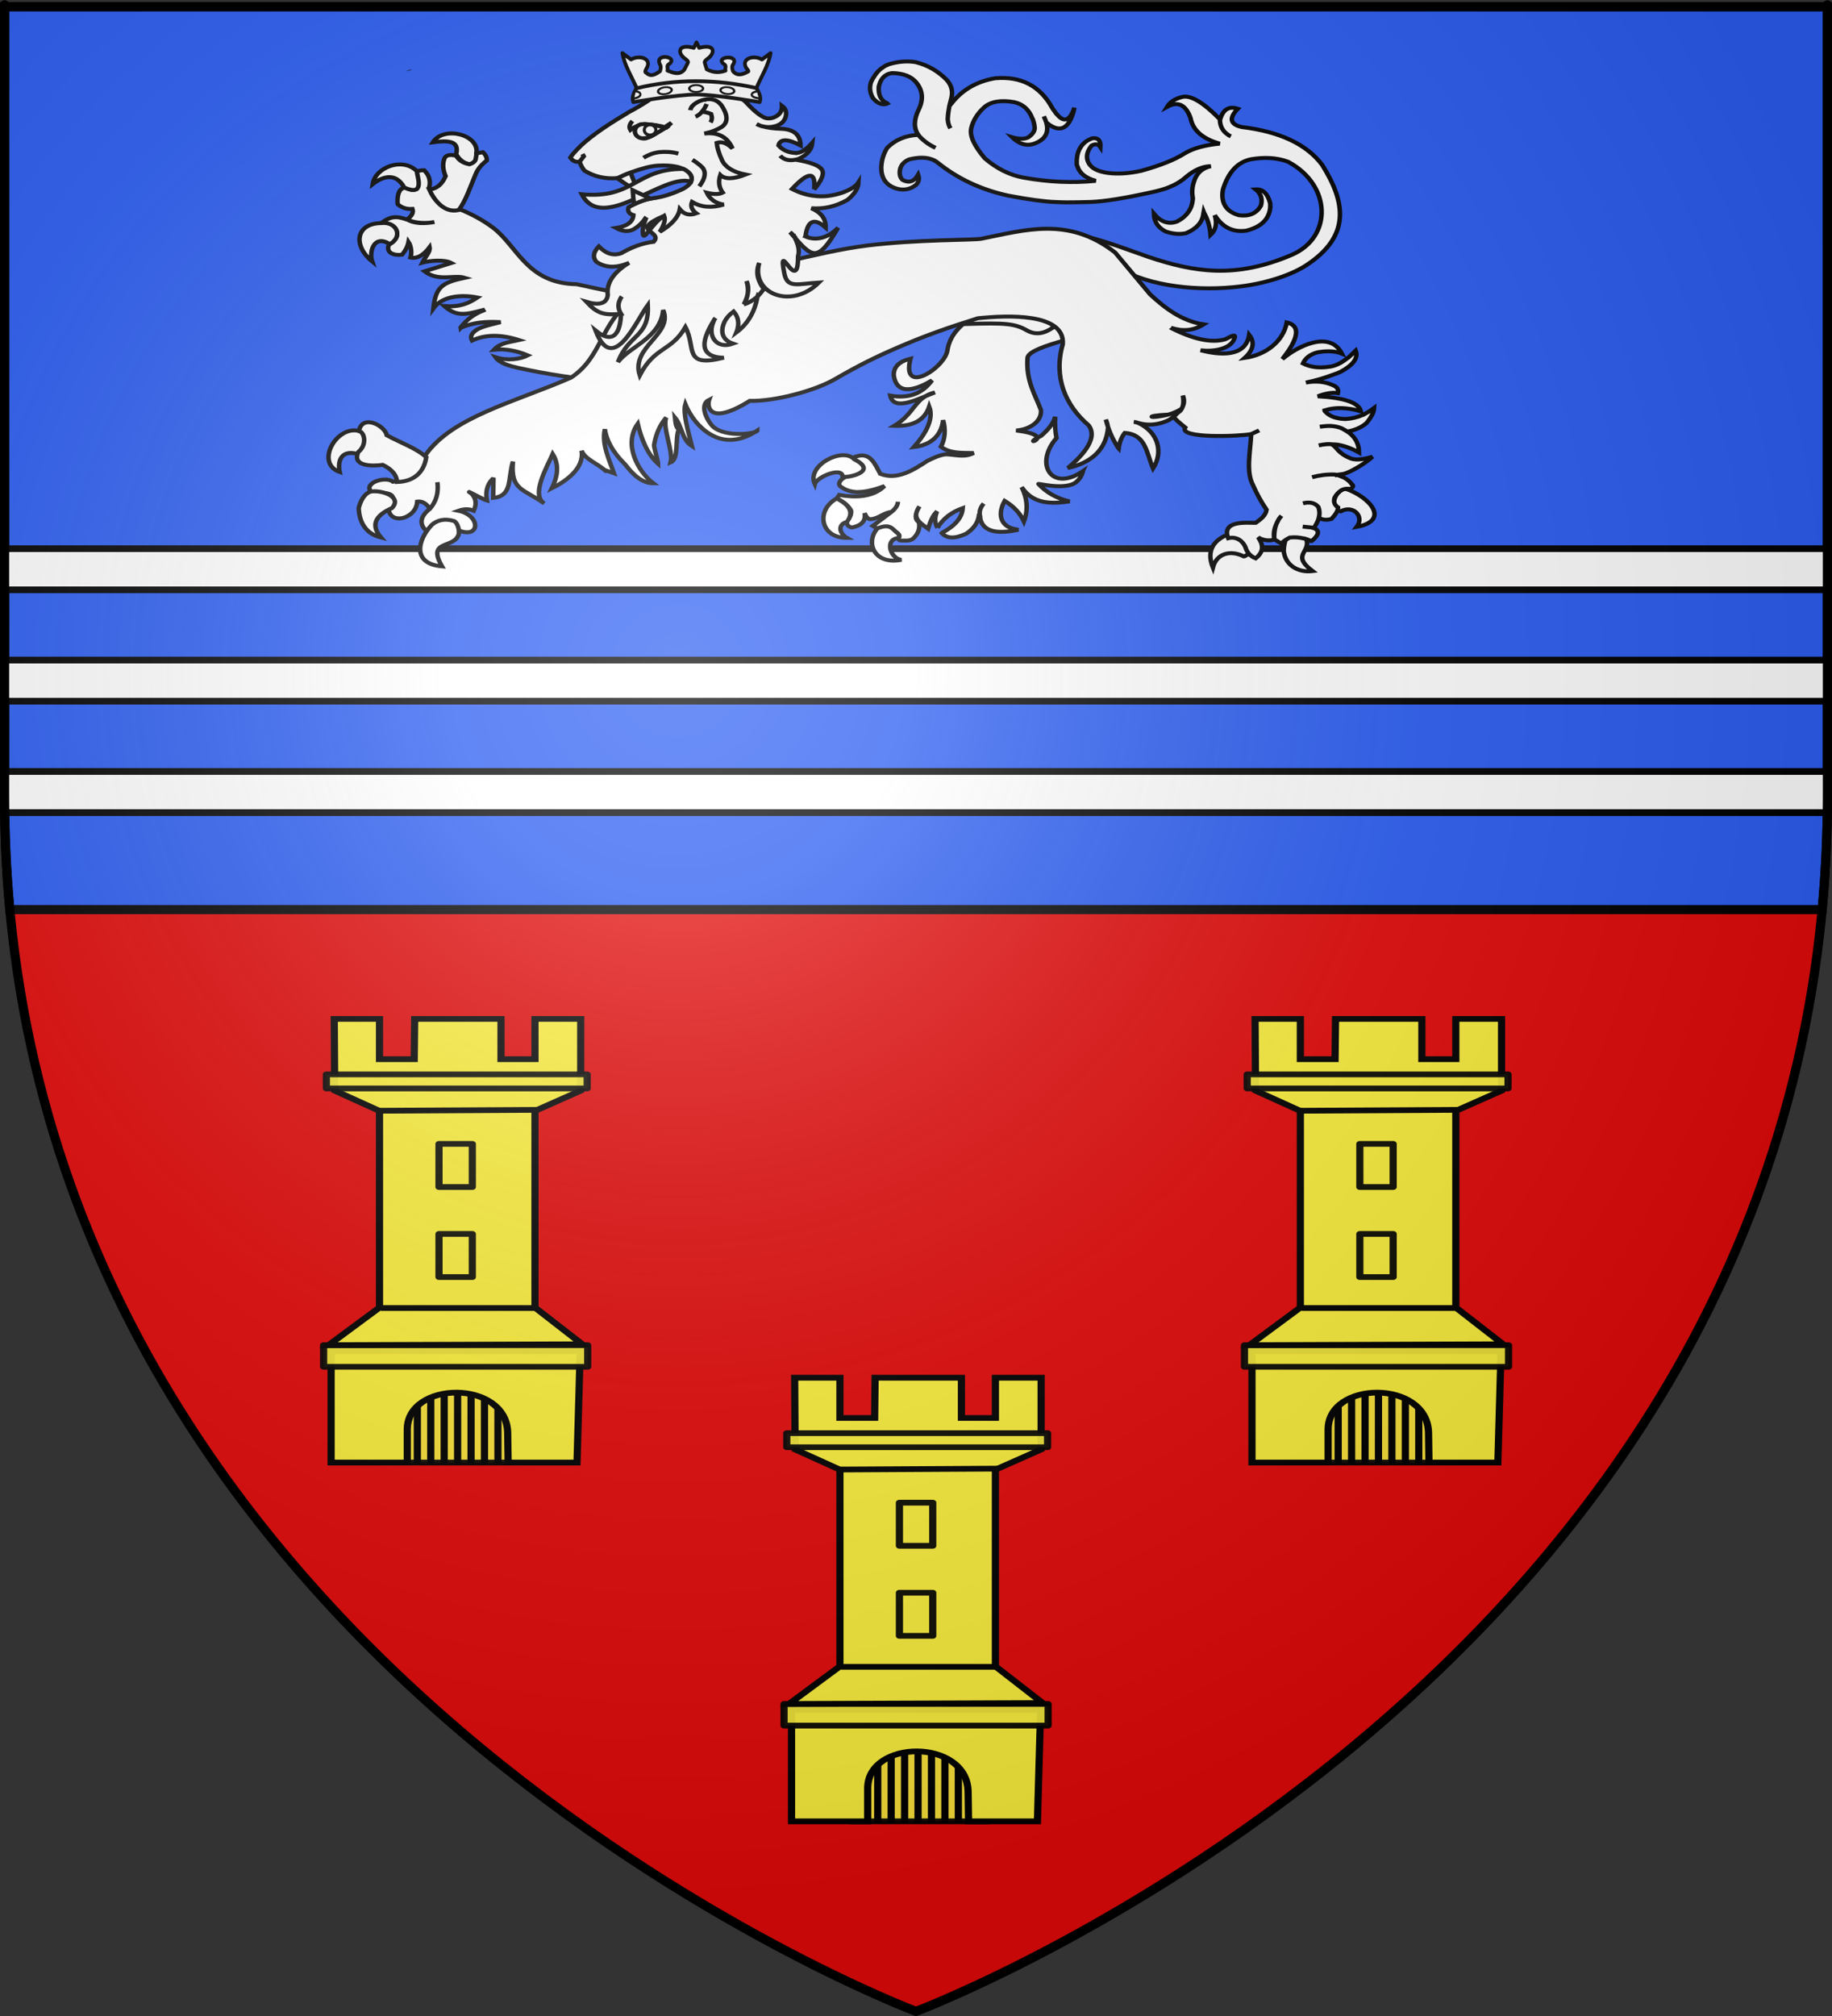 <?xml version="1.0" encoding="UTF-8" standalone="no"?>
<svg
   xmlns:dc="http://purl.org/dc/elements/1.1/"
   xmlns:cc="http://creativecommons.org/ns#"
   xmlns:rdf="http://www.w3.org/1999/02/22-rdf-syntax-ns#"
   xmlns:svg="http://www.w3.org/2000/svg"
   xmlns="http://www.w3.org/2000/svg"
   xmlns:xlink="http://www.w3.org/1999/xlink"
   xmlns:sodipodi="http://sodipodi.sourceforge.net/DTD/sodipodi-0.dtd"
   xmlns:inkscape="http://www.inkscape.org/namespaces/inkscape"
   height="660"
   width="600"
   version="1.0"
   id="svg2"
   sodipodi:version="0.32"
   inkscape:version="0.46"
   sodipodi:docname="Blason ville fr Flamanville  (Manche) .svg"
   sodipodi:docbase="D:\Mes documents\Renaud-Notre Lapin"
   inkscape:export-filename="/Users/olivier/Desktop/Blason Rouge/Blason_Vide_3D.png"
   inkscape:export-xdpi="144"
   inkscape:export-ydpi="144"
   inkscape:output_extension="org.inkscape.output.svg.inkscape">
  <rect width="100%" height="100%" fill="#333333" stroke="none"/>
  <sodipodi:namedview
     inkscape:window-height="814"
     inkscape:window-width="1152"
     inkscape:pageshadow="2"
     inkscape:pageopacity="0.0"
     guidetolerance="10.0"
     gridtolerance="10.0"
     objecttolerance="10.0"
     borderopacity="1.0"
     bordercolor="#666666"
     pagecolor="#ffffff"
     id="base"
     showgrid="false"
     height="660px"
     inkscape:zoom="0.89095454"
     inkscape:cx="303.83093"
     inkscape:cy="335.41957"
     inkscape:window-x="-8"
     inkscape:window-y="-8"
     inkscape:current-layer="layer3"
     showguides="true"
     inkscape:guide-bbox="true">
    <sodipodi:guide
       orientation="1,0"
       position="-425.397,682.54"
       id="guide5683" />
  </sodipodi:namedview>
  <desc
     id="desc4">Flag of Canton of Valais (Wallis)</desc>
  <defs
     id="defs6">
    <linearGradient
       id="linearGradient2893">
      <stop
         style="stop-color:white;stop-opacity:0.314;"
         offset="0"
         id="stop2895" />
      <stop
         id="stop2897"
         offset="0.19"
         style="stop-color:white;stop-opacity:0.251;" />
      <stop
         style="stop-color:#6b6b6b;stop-opacity:0.125;"
         offset="0.6"
         id="stop2901" />
      <stop
         style="stop-color:black;stop-opacity:0.125;"
         offset="1"
         id="stop2899" />
    </linearGradient>
    <radialGradient
       inkscape:collect="always"
       xlink:href="#linearGradient2893"
       id="radialGradient3163"
       gradientUnits="userSpaceOnUse"
       gradientTransform="matrix(1.353,0,0,1.349,-77.629,-85.747)"
       cx="221.445"
       cy="226.331"
       fx="221.445"
       fy="226.331"
       r="300" />
  </defs>
  <g
     inkscape:groupmode="layer"
     id="layer3"
     inkscape:label="Fond écu"
     style="display:inline">
    <path
       id="path2855"
       style="fill:#e20909;fill-opacity:1;fill-rule:evenodd;stroke:none;stroke-width:1px;stroke-linecap:butt;stroke-linejoin:miter;stroke-opacity:1"
       d="M 300,658.5 C 300,658.5 598.5,546.18 598.5,260.728 C 598.5,-24.723 598.5,2.176 598.5,2.176 L 1.5,2.176 L 1.5,260.728 C 1.5,546.18 300,658.5 300,658.5 z "
       sodipodi:nodetypes="cccccc" />
    <path
       style="display:inline;fill:#2b5df2;fill-opacity:1;fill-rule:evenodd;stroke:#000000;stroke-width:3;stroke-linecap:butt;stroke-linejoin:miter;stroke-opacity:1;stroke-miterlimit:4;stroke-dasharray:none"
       d="M 1.5 2.188 L 1.5 260.719 C 1.5 273.41 2.091 285.769 3.219 297.781 L 596.781 297.781 C 597.909 285.769 598.5 273.41 598.5 260.719 C 598.5 -24.733 598.5 2.188 598.5 2.188 L 1.5 2.188 z "
       id="path6199" />
    <g
       id="g6860"
       transform="translate(-3.788,0)">
      <g
         transform="matrix(0.941,0,0,0.752,70.496,309.371)"
         inkscape:label="Meubles"
         id="g6776">
        <g
           transform="matrix(0.865,0,0,0.865,-37.91,-172.353)"
           id="g6778"
           style="fill:#fcef3c;fill-opacity:1;stroke:#000000;stroke-width:2.89;stroke-miterlimit:4;stroke-dasharray:none;stroke-opacity:1">
          <g
             id="g6780"
             style="fill:#fcef3c;fill-opacity:1;stroke:#000000;stroke-width:2.89;stroke-miterlimit:4;stroke-dasharray:none;stroke-opacity:1">
            <g
               transform="translate(0,4)"
               id="g6782"
               style="fill:#fcef3c;fill-opacity:1;stroke:#000000;stroke-width:2.89;stroke-miterlimit:4;stroke-dasharray:none;stroke-opacity:1">
              <path
                 style="opacity:0.939;fill:#fcef3c;fill-opacity:1;fill-rule:evenodd;stroke:#000000;stroke-width:2.89;stroke-linecap:round;stroke-linejoin:round;stroke-miterlimit:4;stroke-dasharray:none;stroke-dashoffset:0;stroke-opacity:1"
                 d="M 174.255,415.521 L 174.191,455.745 L 118.872,455.745 L 118.723,415.521 L 174.255,415.521 z"
                 id="path6784"
                 sodipodi:nodetypes="ccccc" />
              <path
                 style="fill:#fcef3c;fill-opacity:1;fill-rule:evenodd;stroke:#000000;stroke-width:2.89;stroke-linecap:butt;stroke-linejoin:miter;stroke-miterlimit:4;stroke-dasharray:none;stroke-opacity:1"
                 d="M 135.194,422.808 L 135.194,455.021 L 134.556,455.021"
                 id="path6786"
                 sodipodi:nodetypes="ccc" />
              <path
                 sodipodi:nodetypes="ccc"
                 id="path6788"
                 d="M 151.411,420.808 L 151.411,455.021 L 150.773,455.021"
                 style="fill:#fcef3c;fill-opacity:1;fill-rule:evenodd;stroke:#000000;stroke-width:2.89;stroke-linecap:butt;stroke-linejoin:miter;stroke-miterlimit:4;stroke-dasharray:none;stroke-opacity:1" />
              <path
                 sodipodi:nodetypes="ccc"
                 id="path6790"
                 d="M 162.222,426.808 L 162.222,455.021 L 161.584,455.021"
                 style="fill:#fcef3c;fill-opacity:1;fill-rule:evenodd;stroke:#000000;stroke-width:2.89;stroke-linecap:butt;stroke-linejoin:miter;stroke-miterlimit:4;stroke-dasharray:none;stroke-opacity:1" />
              <path
                 sodipodi:nodetypes="ccc"
                 id="path6792"
                 d="M 156.817,422.808 L 156.817,455.021 L 156.178,455.021"
                 style="fill:#fcef3c;fill-opacity:1;fill-rule:evenodd;stroke:#000000;stroke-width:2.89;stroke-linecap:butt;stroke-linejoin:miter;stroke-miterlimit:4;stroke-dasharray:none;stroke-opacity:1" />
              <path
                 sodipodi:nodetypes="ccc"
                 id="path6794"
                 d="M 146.005,420.808 L 146.005,455.021 L 145.367,455.021"
                 style="fill:#fcef3c;fill-opacity:1;fill-rule:evenodd;stroke:#000000;stroke-width:2.89;stroke-linecap:butt;stroke-linejoin:miter;stroke-miterlimit:4;stroke-dasharray:none;stroke-opacity:1" />
              <path
                 sodipodi:nodetypes="ccc"
                 id="path6796"
                 d="M 140.6,420.808 L 140.6,455.021 L 139.961,455.021"
                 style="fill:#fcef3c;fill-opacity:1;fill-rule:evenodd;stroke:#000000;stroke-width:2.89;stroke-linecap:butt;stroke-linejoin:miter;stroke-miterlimit:4;stroke-dasharray:none;stroke-opacity:1" />
              <path
                 style="fill:#fcef3c;fill-opacity:1;fill-rule:evenodd;stroke:#000000;stroke-width:2.89;stroke-linecap:butt;stroke-linejoin:miter;stroke-miterlimit:4;stroke-dasharray:none;stroke-opacity:1"
                 d="M 129.789,426.808 L 129.789,455.021 L 129.15,455.021"
                 id="path6798"
                 sodipodi:nodetypes="ccc" />
            </g>
            <path
               sodipodi:nodetypes="ccccccccc"
               id="path6800"
               d="M 95.106,403.702 L 95.106,459.745 L 125.745,459.745 L 125.745,443.234 C 125.623,418.404 165.411,417.791 166.144,444.511 L 166.331,459.745 L 194.043,459.745 L 195.319,403.702 L 95.106,403.702 z"
               style="fill:#fcef3c;fill-opacity:1;fill-rule:evenodd;stroke:#000000;stroke-width:2.89;stroke-linecap:butt;stroke-linejoin:miter;stroke-miterlimit:4;stroke-dasharray:none;stroke-opacity:1" />
          </g>
          <path
             style="opacity:0.939;fill:#fcef3c;fill-opacity:1;fill-rule:evenodd;stroke:#000000;stroke-width:2.89;stroke-linecap:round;stroke-linejoin:round;stroke-miterlimit:4;stroke-dasharray:none;stroke-dashoffset:0;stroke-opacity:1"
             d="M 92.086,400.665 L 198.339,400.665 L 198.339,411.547 L 92.086,411.547 L 92.086,400.665 z"
             id="path6802"
             sodipodi:nodetypes="ccccc" />
          <g
             id="g6804"
             style="fill:#fcef3c;fill-opacity:1;stroke:#000000;stroke-width:2.89;stroke-miterlimit:4;stroke-dasharray:none;stroke-opacity:1">
            <path
               sodipodi:nodetypes="ccccccccccccccccccc"
               id="path6806"
               d="M 94.072,400.664 L 114.574,381.702 L 114.574,282.766 L 96.547,272.553 L 96.36,236.468 L 114.574,236.468 L 114.574,256.723 L 128.54,256.723 L 128.727,236.468 L 163.459,236.468 L 163.459,256.723 L 177.128,256.723 L 177.128,236.468 L 195.529,236.468 L 195.529,272.553 L 177.128,282.766 L 177.128,381.702 L 196.167,400.213 L 94.072,400.664 z"
               style="fill:#fcef3c;fill-opacity:1;fill-rule:evenodd;stroke:#000000;stroke-width:2.89;stroke-linecap:butt;stroke-linejoin:miter;stroke-miterlimit:4;stroke-dasharray:none;stroke-opacity:1" />
            <rect
               rx="0"
               ry="0"
               y="299.362"
               x="138.511"
               height="21.702"
               width="13.404"
               id="rect6808"
               style="opacity:0.939;fill:#fcef3c;fill-opacity:1;fill-rule:evenodd;stroke:#000000;stroke-width:2.89;stroke-linecap:round;stroke-linejoin:round;stroke-miterlimit:4;stroke-dasharray:none;stroke-dashoffset:0;stroke-opacity:1" />
            <rect
               style="opacity:0.939;fill:#fcef3c;fill-opacity:1;fill-rule:evenodd;stroke:#000000;stroke-width:2.89;stroke-linecap:round;stroke-linejoin:round;stroke-miterlimit:4;stroke-dasharray:none;stroke-dashoffset:0;stroke-opacity:1"
               id="rect6810"
               width="13.404"
               height="21.702"
               x="138.511"
               y="344.681"
               ry="0"
               rx="0" />
            <path
               id="path6812"
               d="M 114.19,282.676 C 116.447,282.676 177.83,282.224 177.83,282.224 L 177.83,282.676"
               style="fill:#fcef3c;fill-opacity:1;fill-rule:evenodd;stroke:#000000;stroke-width:2.89;stroke-linecap:butt;stroke-linejoin:miter;stroke-miterlimit:4;stroke-dasharray:none;stroke-opacity:1" />
            <path
               sodipodi:nodetypes="cc"
               id="path6814"
               d="M 115.093,381.972 L 177.83,381.972"
               style="fill:#fcef3c;fill-opacity:1;fill-rule:evenodd;stroke:#000000;stroke-width:2.89;stroke-linecap:butt;stroke-linejoin:miter;stroke-miterlimit:4;stroke-dasharray:none;stroke-opacity:1" />
          </g>
          <path
             style="opacity:0.939;fill:#fcef3c;fill-opacity:1;fill-rule:evenodd;stroke:#000000;stroke-width:2.89;stroke-linecap:round;stroke-linejoin:round;stroke-miterlimit:4;stroke-dasharray:none;stroke-dashoffset:0;stroke-opacity:1"
             d="M 93.196,264.376 L 198.133,264.376 L 198.133,271.453 L 93.196,271.453 L 93.196,264.376 z"
             id="path6816"
             sodipodi:nodetypes="ccccc" />
        </g>
      </g>
      <g
         transform="matrix(0.941,0,0,0.752,372.083,309.371)"
         inkscape:label="Meubles"
         id="g6818">
        <g
           transform="matrix(0.865,0,0,0.865,-37.91,-172.353)"
           id="g6820"
           style="fill:#fcef3c;fill-opacity:1;stroke:#000000;stroke-width:2.89;stroke-miterlimit:4;stroke-dasharray:none;stroke-opacity:1">
          <g
             id="g6822"
             style="fill:#fcef3c;fill-opacity:1;stroke:#000000;stroke-width:2.89;stroke-miterlimit:4;stroke-dasharray:none;stroke-opacity:1">
            <g
               transform="translate(0,4)"
               id="g6824"
               style="fill:#fcef3c;fill-opacity:1;stroke:#000000;stroke-width:2.89;stroke-miterlimit:4;stroke-dasharray:none;stroke-opacity:1">
              <path
                 style="opacity:0.939;fill:#fcef3c;fill-opacity:1;fill-rule:evenodd;stroke:#000000;stroke-width:2.89;stroke-linecap:round;stroke-linejoin:round;stroke-miterlimit:4;stroke-dasharray:none;stroke-dashoffset:0;stroke-opacity:1"
                 d="M 174.255,415.521 L 174.191,455.745 L 118.872,455.745 L 118.723,415.521 L 174.255,415.521 z"
                 id="path6826"
                 sodipodi:nodetypes="ccccc" />
              <path
                 style="fill:#fcef3c;fill-opacity:1;fill-rule:evenodd;stroke:#000000;stroke-width:2.89;stroke-linecap:butt;stroke-linejoin:miter;stroke-miterlimit:4;stroke-dasharray:none;stroke-opacity:1"
                 d="M 135.194,422.808 L 135.194,455.021 L 134.556,455.021"
                 id="path6828"
                 sodipodi:nodetypes="ccc" />
              <path
                 sodipodi:nodetypes="ccc"
                 id="path6830"
                 d="M 151.411,420.808 L 151.411,455.021 L 150.773,455.021"
                 style="fill:#fcef3c;fill-opacity:1;fill-rule:evenodd;stroke:#000000;stroke-width:2.89;stroke-linecap:butt;stroke-linejoin:miter;stroke-miterlimit:4;stroke-dasharray:none;stroke-opacity:1" />
              <path
                 sodipodi:nodetypes="ccc"
                 id="path6832"
                 d="M 162.222,426.808 L 162.222,455.021 L 161.584,455.021"
                 style="fill:#fcef3c;fill-opacity:1;fill-rule:evenodd;stroke:#000000;stroke-width:2.89;stroke-linecap:butt;stroke-linejoin:miter;stroke-miterlimit:4;stroke-dasharray:none;stroke-opacity:1" />
              <path
                 sodipodi:nodetypes="ccc"
                 id="path6834"
                 d="M 156.817,422.808 L 156.817,455.021 L 156.178,455.021"
                 style="fill:#fcef3c;fill-opacity:1;fill-rule:evenodd;stroke:#000000;stroke-width:2.89;stroke-linecap:butt;stroke-linejoin:miter;stroke-miterlimit:4;stroke-dasharray:none;stroke-opacity:1" />
              <path
                 sodipodi:nodetypes="ccc"
                 id="path6836"
                 d="M 146.005,420.808 L 146.005,455.021 L 145.367,455.021"
                 style="fill:#fcef3c;fill-opacity:1;fill-rule:evenodd;stroke:#000000;stroke-width:2.89;stroke-linecap:butt;stroke-linejoin:miter;stroke-miterlimit:4;stroke-dasharray:none;stroke-opacity:1" />
              <path
                 sodipodi:nodetypes="ccc"
                 id="path6838"
                 d="M 140.6,420.808 L 140.6,455.021 L 139.961,455.021"
                 style="fill:#fcef3c;fill-opacity:1;fill-rule:evenodd;stroke:#000000;stroke-width:2.89;stroke-linecap:butt;stroke-linejoin:miter;stroke-miterlimit:4;stroke-dasharray:none;stroke-opacity:1" />
              <path
                 style="fill:#fcef3c;fill-opacity:1;fill-rule:evenodd;stroke:#000000;stroke-width:2.89;stroke-linecap:butt;stroke-linejoin:miter;stroke-miterlimit:4;stroke-dasharray:none;stroke-opacity:1"
                 d="M 129.789,426.808 L 129.789,455.021 L 129.15,455.021"
                 id="path6840"
                 sodipodi:nodetypes="ccc" />
            </g>
            <path
               sodipodi:nodetypes="ccccccccc"
               id="path6842"
               d="M 95.106,403.702 L 95.106,459.745 L 125.745,459.745 L 125.745,443.234 C 125.623,418.404 165.411,417.791 166.144,444.511 L 166.331,459.745 L 194.043,459.745 L 195.319,403.702 L 95.106,403.702 z"
               style="fill:#fcef3c;fill-opacity:1;fill-rule:evenodd;stroke:#000000;stroke-width:2.89;stroke-linecap:butt;stroke-linejoin:miter;stroke-miterlimit:4;stroke-dasharray:none;stroke-opacity:1" />
          </g>
          <path
             style="opacity:0.939;fill:#fcef3c;fill-opacity:1;fill-rule:evenodd;stroke:#000000;stroke-width:2.89;stroke-linecap:round;stroke-linejoin:round;stroke-miterlimit:4;stroke-dasharray:none;stroke-dashoffset:0;stroke-opacity:1"
             d="M 92.086,400.665 L 198.339,400.665 L 198.339,411.547 L 92.086,411.547 L 92.086,400.665 z"
             id="path6844"
             sodipodi:nodetypes="ccccc" />
          <g
             id="g6846"
             style="fill:#fcef3c;fill-opacity:1;stroke:#000000;stroke-width:2.89;stroke-miterlimit:4;stroke-dasharray:none;stroke-opacity:1">
            <path
               sodipodi:nodetypes="ccccccccccccccccccc"
               id="path6848"
               d="M 94.072,400.664 L 114.574,381.702 L 114.574,282.766 L 96.547,272.553 L 96.36,236.468 L 114.574,236.468 L 114.574,256.723 L 128.54,256.723 L 128.727,236.468 L 163.459,236.468 L 163.459,256.723 L 177.128,256.723 L 177.128,236.468 L 195.529,236.468 L 195.529,272.553 L 177.128,282.766 L 177.128,381.702 L 196.167,400.213 L 94.072,400.664 z"
               style="fill:#fcef3c;fill-opacity:1;fill-rule:evenodd;stroke:#000000;stroke-width:2.89;stroke-linecap:butt;stroke-linejoin:miter;stroke-miterlimit:4;stroke-dasharray:none;stroke-opacity:1" />
            <rect
               rx="0"
               ry="0"
               y="299.362"
               x="138.511"
               height="21.702"
               width="13.404"
               id="rect6850"
               style="opacity:0.939;fill:#fcef3c;fill-opacity:1;fill-rule:evenodd;stroke:#000000;stroke-width:2.89;stroke-linecap:round;stroke-linejoin:round;stroke-miterlimit:4;stroke-dasharray:none;stroke-dashoffset:0;stroke-opacity:1" />
            <rect
               style="opacity:0.939;fill:#fcef3c;fill-opacity:1;fill-rule:evenodd;stroke:#000000;stroke-width:2.89;stroke-linecap:round;stroke-linejoin:round;stroke-miterlimit:4;stroke-dasharray:none;stroke-dashoffset:0;stroke-opacity:1"
               id="rect6852"
               width="13.404"
               height="21.702"
               x="138.511"
               y="344.681"
               ry="0"
               rx="0" />
            <path
               id="path6854"
               d="M 114.19,282.676 C 116.447,282.676 177.83,282.224 177.83,282.224 L 177.83,282.676"
               style="fill:#fcef3c;fill-opacity:1;fill-rule:evenodd;stroke:#000000;stroke-width:2.89;stroke-linecap:butt;stroke-linejoin:miter;stroke-miterlimit:4;stroke-dasharray:none;stroke-opacity:1" />
            <path
               sodipodi:nodetypes="cc"
               id="path6856"
               d="M 115.093,381.972 L 177.83,381.972"
               style="fill:#fcef3c;fill-opacity:1;fill-rule:evenodd;stroke:#000000;stroke-width:2.89;stroke-linecap:butt;stroke-linejoin:miter;stroke-miterlimit:4;stroke-dasharray:none;stroke-opacity:1" />
          </g>
          <path
             style="opacity:0.939;fill:#fcef3c;fill-opacity:1;fill-rule:evenodd;stroke:#000000;stroke-width:2.89;stroke-linecap:round;stroke-linejoin:round;stroke-miterlimit:4;stroke-dasharray:none;stroke-dashoffset:0;stroke-opacity:1"
             d="M 93.196,264.376 L 198.133,264.376 L 198.133,271.453 L 93.196,271.453 L 93.196,264.376 z"
             id="path6858"
             sodipodi:nodetypes="ccccc" />
        </g>
      </g>
      <g
         id="g6754"
         inkscape:label="Meubles"
         transform="matrix(0.941,0,0,0.752,221.289,426.831)">
        <g
           style="fill:#fcef3c;fill-opacity:1;stroke:#000000;stroke-width:2.89;stroke-miterlimit:4;stroke-dasharray:none;stroke-opacity:1"
           id="g9622"
           transform="matrix(0.865,0,0,0.865,-37.91,-172.353)">
          <g
             style="fill:#fcef3c;fill-opacity:1;stroke:#000000;stroke-width:2.89;stroke-miterlimit:4;stroke-dasharray:none;stroke-opacity:1"
             id="g9624">
            <g
               style="fill:#fcef3c;fill-opacity:1;stroke:#000000;stroke-width:2.89;stroke-miterlimit:4;stroke-dasharray:none;stroke-opacity:1"
               id="g9626"
               transform="translate(0,4)">
              <path
                 sodipodi:nodetypes="ccccc"
                 id="path9628"
                 d="M 174.255,415.521 L 174.191,455.745 L 118.872,455.745 L 118.723,415.521 L 174.255,415.521 z"
                 style="opacity:0.939;fill:#fcef3c;fill-opacity:1;fill-rule:evenodd;stroke:#000000;stroke-width:2.89;stroke-linecap:round;stroke-linejoin:round;stroke-miterlimit:4;stroke-dasharray:none;stroke-dashoffset:0;stroke-opacity:1" />
              <path
                 sodipodi:nodetypes="ccc"
                 id="path9630"
                 d="M 135.194,422.808 L 135.194,455.021 L 134.556,455.021"
                 style="fill:#fcef3c;fill-opacity:1;fill-rule:evenodd;stroke:#000000;stroke-width:2.89;stroke-linecap:butt;stroke-linejoin:miter;stroke-miterlimit:4;stroke-dasharray:none;stroke-opacity:1" />
              <path
                 style="fill:#fcef3c;fill-opacity:1;fill-rule:evenodd;stroke:#000000;stroke-width:2.89;stroke-linecap:butt;stroke-linejoin:miter;stroke-miterlimit:4;stroke-dasharray:none;stroke-opacity:1"
                 d="M 151.411,420.808 L 151.411,455.021 L 150.773,455.021"
                 id="path9632"
                 sodipodi:nodetypes="ccc" />
              <path
                 style="fill:#fcef3c;fill-opacity:1;fill-rule:evenodd;stroke:#000000;stroke-width:2.89;stroke-linecap:butt;stroke-linejoin:miter;stroke-miterlimit:4;stroke-dasharray:none;stroke-opacity:1"
                 d="M 162.222,426.808 L 162.222,455.021 L 161.584,455.021"
                 id="path9634"
                 sodipodi:nodetypes="ccc" />
              <path
                 style="fill:#fcef3c;fill-opacity:1;fill-rule:evenodd;stroke:#000000;stroke-width:2.89;stroke-linecap:butt;stroke-linejoin:miter;stroke-miterlimit:4;stroke-dasharray:none;stroke-opacity:1"
                 d="M 156.817,422.808 L 156.817,455.021 L 156.178,455.021"
                 id="path9636"
                 sodipodi:nodetypes="ccc" />
              <path
                 style="fill:#fcef3c;fill-opacity:1;fill-rule:evenodd;stroke:#000000;stroke-width:2.89;stroke-linecap:butt;stroke-linejoin:miter;stroke-miterlimit:4;stroke-dasharray:none;stroke-opacity:1"
                 d="M 146.005,420.808 L 146.005,455.021 L 145.367,455.021"
                 id="path9638"
                 sodipodi:nodetypes="ccc" />
              <path
                 style="fill:#fcef3c;fill-opacity:1;fill-rule:evenodd;stroke:#000000;stroke-width:2.89;stroke-linecap:butt;stroke-linejoin:miter;stroke-miterlimit:4;stroke-dasharray:none;stroke-opacity:1"
                 d="M 140.6,420.808 L 140.6,455.021 L 139.961,455.021"
                 id="path9640"
                 sodipodi:nodetypes="ccc" />
              <path
                 sodipodi:nodetypes="ccc"
                 id="path9642"
                 d="M 129.789,426.808 L 129.789,455.021 L 129.15,455.021"
                 style="fill:#fcef3c;fill-opacity:1;fill-rule:evenodd;stroke:#000000;stroke-width:2.89;stroke-linecap:butt;stroke-linejoin:miter;stroke-miterlimit:4;stroke-dasharray:none;stroke-opacity:1" />
            </g>
            <path
               style="fill:#fcef3c;fill-opacity:1;fill-rule:evenodd;stroke:#000000;stroke-width:2.89;stroke-linecap:butt;stroke-linejoin:miter;stroke-miterlimit:4;stroke-dasharray:none;stroke-opacity:1"
               d="M 95.106,403.702 L 95.106,459.745 L 125.745,459.745 L 125.745,443.234 C 125.623,418.404 165.411,417.791 166.144,444.511 L 166.331,459.745 L 194.043,459.745 L 195.319,403.702 L 95.106,403.702 z"
               id="path9644"
               sodipodi:nodetypes="ccccccccc" />
          </g>
          <path
             sodipodi:nodetypes="ccccc"
             id="path9646"
             d="M 92.086,400.665 L 198.339,400.665 L 198.339,411.547 L 92.086,411.547 L 92.086,400.665 z"
             style="opacity:0.939;fill:#fcef3c;fill-opacity:1;fill-rule:evenodd;stroke:#000000;stroke-width:2.89;stroke-linecap:round;stroke-linejoin:round;stroke-miterlimit:4;stroke-dasharray:none;stroke-dashoffset:0;stroke-opacity:1" />
          <g
             style="fill:#fcef3c;fill-opacity:1;stroke:#000000;stroke-width:2.89;stroke-miterlimit:4;stroke-dasharray:none;stroke-opacity:1"
             id="g9648">
            <path
               style="fill:#fcef3c;fill-opacity:1;fill-rule:evenodd;stroke:#000000;stroke-width:2.89;stroke-linecap:butt;stroke-linejoin:miter;stroke-miterlimit:4;stroke-dasharray:none;stroke-opacity:1"
               d="M 94.072,400.664 L 114.574,381.702 L 114.574,282.766 L 96.547,272.553 L 96.36,236.468 L 114.574,236.468 L 114.574,256.723 L 128.54,256.723 L 128.727,236.468 L 163.459,236.468 L 163.459,256.723 L 177.128,256.723 L 177.128,236.468 L 195.529,236.468 L 195.529,272.553 L 177.128,282.766 L 177.128,381.702 L 196.167,400.213 L 94.072,400.664 z"
               id="path9650"
               sodipodi:nodetypes="ccccccccccccccccccc" />
            <rect
               style="opacity:0.939;fill:#fcef3c;fill-opacity:1;fill-rule:evenodd;stroke:#000000;stroke-width:2.89;stroke-linecap:round;stroke-linejoin:round;stroke-miterlimit:4;stroke-dasharray:none;stroke-dashoffset:0;stroke-opacity:1"
               id="rect9652"
               width="13.404"
               height="21.702"
               x="138.511"
               y="299.362"
               ry="0"
               rx="0" />
            <rect
               rx="0"
               ry="0"
               y="344.681"
               x="138.511"
               height="21.702"
               width="13.404"
               id="rect9654"
               style="opacity:0.939;fill:#fcef3c;fill-opacity:1;fill-rule:evenodd;stroke:#000000;stroke-width:2.89;stroke-linecap:round;stroke-linejoin:round;stroke-miterlimit:4;stroke-dasharray:none;stroke-dashoffset:0;stroke-opacity:1" />
            <path
               style="fill:#fcef3c;fill-opacity:1;fill-rule:evenodd;stroke:#000000;stroke-width:2.89;stroke-linecap:butt;stroke-linejoin:miter;stroke-miterlimit:4;stroke-dasharray:none;stroke-opacity:1"
               d="M 114.19,282.676 C 116.447,282.676 177.83,282.224 177.83,282.224 L 177.83,282.676"
               id="path9656" />
            <path
               style="fill:#fcef3c;fill-opacity:1;fill-rule:evenodd;stroke:#000000;stroke-width:2.89;stroke-linecap:butt;stroke-linejoin:miter;stroke-miterlimit:4;stroke-dasharray:none;stroke-opacity:1"
               d="M 115.093,381.972 L 177.83,381.972"
               id="path9658"
               sodipodi:nodetypes="cc" />
          </g>
          <path
             sodipodi:nodetypes="ccccc"
             id="path9660"
             d="M 93.196,264.376 L 198.133,264.376 L 198.133,271.453 L 93.196,271.453 L 93.196,264.376 z"
             style="opacity:0.939;fill:#fcef3c;fill-opacity:1;fill-rule:evenodd;stroke:#000000;stroke-width:2.89;stroke-linecap:round;stroke-linejoin:round;stroke-miterlimit:4;stroke-dasharray:none;stroke-dashoffset:0;stroke-opacity:1" />
        </g>
      </g>
    </g>
    <path
       style="display:inline;fill:#ffffff;fill-opacity:1;fill-rule:evenodd;stroke:#000000;stroke-width:2.2;stroke-linecap:butt;stroke-linejoin:miter;stroke-opacity:1;stroke-miterlimit:4;stroke-dasharray:none"
       d="M 1.5 179.625 L 1.5 193.094 L 598.5 193.094 C 598.5 185.527 598.5 186.026 598.5 179.625 L 1.5 179.625 z M 1.5 216.094 L 1.5 229.562 L 598.5 229.562 C 598.5 218.357 598.5 225.874 598.5 216.094 L 1.5 216.094 z M 1.5 252.562 L 1.5 260.719 C 1.5 262.494 1.508 264.269 1.531 266.031 L 598.469 266.031 C 598.492 264.269 598.5 262.494 598.5 260.719 C 598.5 251.713 598.5 260.957 598.5 252.562 L 1.5 252.562 z "
       id="path7253" />
    <g
       id="g7783">
      <g
         id="g5578"
         transform="matrix(0.497,0,0,0.437,-687.173,81.306)"
         style="fill:#ffffff;stroke:#000000;stroke-width:2.962;stroke-miterlimit:4;stroke-dasharray:none;stroke-opacity:1">
        <g
           inkscape:transform-center-y="-11.5174"
           inkscape:transform-center-x="17.916014"
           transform="matrix(1.128,-0.164,0.164,1.128,-85.716,342.006)"
           id="g2994"
           style="fill:#ffffff;stroke:#000000;stroke-width:2.598;stroke-miterlimit:4;stroke-dasharray:none;stroke-opacity:1">
          <path
             sodipodi:nodetypes="cccccccccccccccsccccccccccccccccccccccccccccccc"
             d="M 1708.47,-11.945 C 1708.186,-15.97 1665.881,-31.381 1644.494,-40.277 C 1615.975,-44.947 1614.348,-69.899 1601.872,-84.138 C 1596.985,-89.646 1591.264,-94.479 1584.708,-98.75 C 1576.164,-98.831 1572.056,-104.727 1569.808,-112.126 C 1569.57,-113.25 1569.332,-114.262 1569.212,-115.386 C 1570.881,-119.545 1570.404,-123.479 1568.02,-127.076 C 1565.041,-127.525 1563.372,-127.076 1562.537,-125.615 C 1562.418,-125.615 1562.418,-125.615 1562.418,-125.502 C 1563.968,-121.905 1563.729,-118.533 1561.941,-115.498 C 1559.711,-114.826 1558.026,-115.518 1556.339,-116.96 C 1551.353,-119.03 1549.757,-110.598 1549.664,-107.181 C 1551.634,-104.551 1554.38,-103.104 1557.65,-102.909 C 1558.008,-100.436 1556.697,-98.413 1553.598,-96.502 C 1557.62,-92.894 1563.443,-92.295 1568.974,-92.568 C 1564.63,-92.213 1558.798,-93.188 1554.911,-95.582 C 1549.593,-98.857 1545.704,-100.784 1539.175,-96.727 C 1535.145,-93.948 1543.869,-93.269 1545.969,-91.781 C 1547.638,-87.735 1545.969,-84.25 1540.844,-81.665 C 1537.984,-76.582 1542.791,-73.914 1547.4,-74.022 C 1549.903,-76.607 1551.452,-79.192 1552.287,-81.778 C 1553.479,-78.855 1553.124,-73.835 1551.932,-71.474 C 1556.296,-69.618 1560.809,-73.196 1563.849,-76.607 C 1563.964,-73.546 1560.515,-70.714 1558.246,-67.165 C 1562.802,-67.843 1571.141,-67.49 1574.765,-64.518 L 1558.675,-61.333 C 1565.578,-53.254 1575.25,-56.828 1581.013,-53.789 C 1567.804,-52.523 1563.619,-50.437 1560.207,-36.499 C 1566.923,-44.327 1578.675,-42.918 1586.437,-39.895 C 1580.716,-36.747 1575.497,-35.019 1566.682,-37.072 C 1572.65,-29.036 1578.086,-29.709 1588.456,-31.283 L 1588.576,-30.946 C 1582.377,-29.147 1578.416,-26.458 1574.245,-22.074 L 1574.245,-21.962 C 1574.125,-21.849 1574.006,-21.737 1574.006,-21.737 L 1574.006,-21.624 C 1574.125,-21.737 1574.364,-21.737 1574.364,-21.737 L 1574.483,-21.737 C 1581.873,-23.985 1588.695,-23.752 1597.396,-21.954 C 1587.741,-20.717 1583.704,-20.096 1580.844,-17.511 C 1579.175,-16.05 1578.698,-14.363 1579.294,-12.34 C 1587.399,-15.263 1596.458,-14.026 1606.232,-8.743 C 1600.662,-8.127 1595.497,-8.677 1590.975,-4.584 C 1597.788,-4.386 1604.212,-1.816 1609.808,1.935 C 1605.04,3.846 1597.556,3.916 1591.119,0.431 C 1593.026,4.815 1598.246,7.218 1603.014,9.241 C 1671.139,36.956 1715.722,32.149 1704.575,32.639"
             id="path3725"
             style="fill:#ffffff;fill-opacity:1;stroke:#000000;stroke-width:2.598;stroke-miterlimit:4;stroke-dasharray:none;stroke-opacity:1" />
          <path
             sodipodi:nodetypes="cccc"
             d="M 1599.488,-133.721 C 1603.097,-145.664 1583.45,-154.61 1575.672,-144.587 C 1584.405,-144.572 1591.155,-143.512 1587.83,-134.92 C 1590.123,-127.281 1598.552,-123.036 1599.488,-133.721 z"
             style="fill:#ffffff;fill-opacity:1;stroke:#000000;stroke-width:2.598;stroke-miterlimit:4;stroke-dasharray:none;stroke-opacity:1"
             id="path3721" />
          <path
             sodipodi:nodetypes="cccccccccccccc"
             d="M 1599.488,-133.721 C 1599.369,-132.822 1599.13,-131.81 1598.773,-130.799 C 1598.415,-128.888 1596.985,-127.764 1594.482,-127.202 C 1590.906,-128.551 1588.641,-130.799 1587.688,-133.946 C 1587.449,-134.058 1587.33,-134.058 1587.211,-134.058 C 1583.993,-135.407 1581.728,-135.07 1580.655,-132.934 C 1579.106,-129.787 1578.748,-125.965 1579.702,-121.469 C 1577.079,-116.748 1573.861,-114.276 1569.928,-114.163 L 1569.078,-114.27 C 1570.927,-106.744 1575.38,-97.407 1583.96,-98.333 C 1588.801,-103.3 1593.517,-113.899 1597.223,-120.458 C 1598.654,-123.268 1601.157,-125.853 1604.733,-128.213 C 1605.209,-130.124 1604.613,-132.148 1603.302,-133.946 L 1599.488,-133.721 z"
             id="path3723"
             style="fill:#ffffff;fill-opacity:1;stroke:#000000;stroke-width:2.598;stroke-miterlimit:4;stroke-dasharray:none;stroke-opacity:1" />
          <path
             sodipodi:nodetypes="cccc"
             d="M 1563.689,-127.176 C 1556.9,-137.557 1540.306,-133.116 1537.268,-122.369 C 1544.154,-126.9 1551.788,-127.817 1554.962,-117.527 C 1565.9,-109.886 1563.561,-122.334 1563.689,-127.176 z"
             style="fill:#ffffff;fill-opacity:1;stroke:#000000;stroke-width:2.598;stroke-miterlimit:4;stroke-dasharray:none;stroke-opacity:1"
             id="path3727" />
          <path
             sodipodi:nodetypes="cccc"
             d="M 1538.46,-96.291 C 1523.468,-98.219 1520.223,-83.733 1529.64,-72.125 C 1528.668,-78.853 1533.341,-89.8 1541.368,-81.867 C 1549.863,-85.633 1547.564,-96.161 1538.46,-96.291 z"
             style="fill:#ffffff;fill-opacity:1;stroke:#000000;stroke-width:2.598;stroke-miterlimit:4;stroke-dasharray:none;stroke-opacity:1"
             id="path3729" />
        </g>
        <path
           style="fill:#ffffff;fill-opacity:1;stroke:#000000;stroke-width:2.962;stroke-miterlimit:4;stroke-dasharray:none;stroke-opacity:1"
           id="path3761"
           d="M 1652.255,-133.586 L 1652.366,-133.246 L 1652.255,-133.586 L 1652.255,-133.586 z" />
        <path
           sodipodi:nodetypes="cssccccccccscccccccccccccccccccccccccccccccccccsccccccccccscccccccccsccccccccscsccsccsccccccccccccccccccccccccscccccccccccccccccccccscc"
           d="M 2119.388,14.432 C 2140.05,28.66 2172.678,32.429 2200.346,28.492 C 2218.438,25.918 2234.409,19.406 2243.527,12.599 C 2272.19,-8.801 2270.008,-33.517 2253.87,-62.596 C 2243.65,-78.024 2225.912,-87.463 2201.022,-90.859 C 2196.782,-91.898 2194.565,-93.755 2194.387,-96.547 C 2194.361,-98.719 2195.541,-101.332 2198.333,-104.576 C 2192.643,-106.769 2188.694,-104.159 2186.751,-96.832 L 2186.732,-96.714 C 2186.59,-96.611 2186.551,-96.375 2186.532,-96.258 C 2186.632,-91.43 2188.421,-87.704 2191.899,-85.079 C 2192.459,-84.645 2193.018,-84.21 2193.72,-83.877 C 2193.018,-84.21 2192.459,-84.645 2191.899,-85.079 C 2188.419,-87.704 2186.632,-91.43 2186.532,-96.258 C 2186.428,-96.393 2186.466,-96.628 2186.486,-96.746 C 2175.353,-109.647 2166.934,-115.208 2161.334,-113.299 C 2156.979,-112.066 2153.703,-109.728 2151.716,-106.017 C 2158.866,-110.493 2164.071,-107.64 2167.209,-97.478 C 2168.755,-88.367 2175.275,-81.971 2186.418,-78.458 C 2176.541,-77.351 2168.711,-74.891 2163.177,-71.045 C 2156.606,-66.252 2146.974,-61.983 2134.628,-58.071 C 2126.363,-56.03 2119.106,-55.54 2112.59,-56.52 C 2110.987,-56.731 2109.545,-57.16 2108.104,-57.591 L 2107.98,-57.607 C 2103.921,-58.984 2101.372,-61.125 2099.961,-64.079 C 2098.088,-68.059 2098.794,-72.419 2101.92,-76.942 C 2104.445,-78.536 2106.399,-78.159 2107.781,-75.81 C 2108.09,-80.824 2106.318,-83.103 2102.305,-82.428 C 2101.223,-81.969 2100.245,-81.375 2099.267,-80.781 C 2094.283,-77.224 2091.811,-71.292 2092.219,-62.931 C 2092.323,-62.797 2092.304,-62.679 2092.266,-62.443 C 2092.351,-62.192 2092.54,-61.805 2092.626,-61.554 C 2094.024,-56.193 2098.109,-52.646 2104.7,-50.574 L 2104.7,-50.574 C 2089.557,-48.836 2073.688,-49.602 2056.985,-53.005 C 2048.099,-54.897 2039.547,-59.634 2031.615,-67.418 C 2024.586,-76.891 2021.501,-84.278 2022.684,-90.022 C 2023.847,-95.647 2026.556,-100.707 2030.972,-105.421 C 2035.369,-110.019 2042.125,-111.297 2051.031,-109.522 C 2056.711,-108.051 2060.597,-104.05 2062.829,-97.616 C 2062.895,-97.246 2063.122,-97.097 2063.207,-96.844 C 2063.529,-95.718 2063.935,-94.341 2064.199,-92.861 C 2064.227,-92.256 2064.378,-91.634 2064.406,-91.028 C 2064.83,-88.204 2063.262,-85.521 2060.233,-83.151 C 2057.604,-81.692 2054.094,-81.793 2049.665,-83.219 C 2055.094,-77.087 2060.956,-75.954 2067.145,-79.954 C 2072.195,-83.14 2073.737,-87.993 2072.122,-94.346 C 2071.715,-95.724 2071.205,-97.236 2070.467,-98.898 C 2071.205,-97.236 2071.715,-95.724 2072.122,-94.346 C 2080.3,-86.527 2086.327,-88.743 2089.727,-101.177 C 2090.06,-102.457 2090.412,-103.855 2090.661,-105.388 C 2087.881,-96.003 2084.169,-94.084 2079.774,-99.598 C 2079.025,-100.42 2078.296,-101.359 2077.624,-102.651 C 2077.017,-103.572 2076.392,-104.378 2075.928,-105.402 C 2067.996,-121.734 2055.453,-129.043 2038.442,-127.431 C 2027.654,-125.36 2018.608,-120.05 2011.635,-111.218 C 2010.524,-109.799 2009.517,-108.247 2008.244,-106.609 C 2007.69,-103.192 2007.297,-99.992 2007.171,-96.88 C 2007.329,-93.971 2007.972,-91.719 2008.937,-89.906 C 2007.972,-91.718 2007.329,-93.969 2007.171,-96.88 C 2007.298,-99.993 2007.69,-103.192 2008.244,-106.609 C 2008.691,-108.596 2009.159,-110.701 2009.626,-112.808 C 2010.674,-117.724 2009.636,-122.196 2006.614,-126.083 C 2000.891,-132.735 1994.065,-137.245 1985.995,-139.511 C 1980.485,-140.477 1974.745,-140.029 1968.757,-138.049 C 1968.615,-137.946 1968.492,-137.962 1968.492,-137.962 C 1967.818,-137.69 1967.39,-137.385 1966.84,-137.097 C 1966.574,-137.011 1966.432,-136.911 1966.309,-136.927 C 1965.739,-136.52 1965.312,-136.215 1964.742,-135.808 C 1962.891,-134.486 1961.229,-132.78 1959.88,-130.67 C 1959.737,-130.568 1959.699,-130.332 1959.557,-130.232 C 1958.511,-128.442 1957.466,-126.655 1956.61,-124.48 C 1955.448,-120.419 1955.928,-116.384 1957.944,-112.507 C 1960.947,-108.5 1964.123,-107.119 1967.227,-108.396 C 1967.35,-108.38 1967.474,-108.364 1967.616,-108.466 C 1967.512,-108.6 1967.265,-108.633 1967.161,-108.767 C 1963.074,-110.748 1961.343,-114.828 1961.738,-121.156 C 1962.301,-123.852 1963.157,-126.025 1964.288,-127.563 C 1965.256,-128.88 1966.415,-129.811 1967.658,-130.489 C 1968.066,-130.676 1968.456,-130.746 1968.864,-130.933 C 1969.272,-131.12 1969.907,-131.156 1970.562,-131.311 C 1977.971,-131.178 1983.252,-128.798 1986.53,-124.153 C 1990.726,-118.184 1991.279,-111.49 1988.045,-103.971 C 1984.812,-96.451 1984.682,-90.21 1987.76,-85.11 C 1987.741,-84.992 1987.741,-84.992 1987.741,-84.992 C 1990.744,-80.985 1994.497,-77.722 1999.142,-75.304 C 1994.497,-77.722 1990.744,-80.985 1987.741,-84.992 L 1987.617,-85.008 C 1979.23,-84.546 1972.52,-81.217 1967.277,-75.286 C 1964.949,-71.019 1963.53,-66.149 1963.372,-60.514 L 1963.372,-60.514 C 1963.345,-52.571 1966.527,-47.338 1973.061,-44.914 C 1977.698,-43.22 1982.1,-43.964 1986.041,-47.298 C 1988.006,-49.325 1988.673,-51.887 1987.69,-55.144 C 1985.104,-50.068 1981.735,-48.706 1977.478,-51.194 C 1975.858,-52.851 1975.149,-55.473 1975.741,-59.125 C 1976.418,-62.527 1978.46,-65.027 1981.745,-66.641 C 1987.675,-68.267 1992.476,-68.358 1996.496,-66.745 C 1998.042,-66.18 1999.407,-65.278 2000.611,-64.157 C 2013.888,-52.057 2029.314,-43.887 2046.992,-39.513 C 2060.982,-36.468 2071.32,-34.986 2077.951,-34.715 C 2080.313,-34.525 2082.713,-34.57 2085.341,-34.465 C 2090.122,-34.437 2095.558,-34.564 2101.383,-34.76 C 2110.386,-35.141 2123.489,-37.508 2141.083,-41.934 C 2150.23,-43.978 2157.434,-47.243 2162.609,-51.979 C 2164.11,-53.467 2165.428,-54.617 2166.89,-55.869 C 2171.524,-59.594 2176.119,-61.516 2180.53,-61.537 C 2175.539,-60.268 2172.147,-57.223 2170.237,-52.419 C 2169.979,-51.611 2169.6,-50.819 2169.466,-49.993 C 2168.181,-45.949 2168.004,-41.759 2168.713,-37.573 C 2168.538,-34.948 2168.137,-32.473 2167.282,-30.298 C 2165.57,-25.949 2162.493,-22.502 2158.193,-20.059 C 2152.66,-17.778 2147.569,-19.774 2143.021,-25.908 C 2143.175,-19.869 2145.751,-15.558 2150.814,-12.604 C 2155.678,-10.76 2160.135,-10.295 2164.349,-11.424 C 2171.182,-14.738 2174.982,-19.534 2175.626,-25.829 C 2175.702,-26.301 2175.759,-26.654 2175.836,-27.127 C 2176.005,-26.623 2176.319,-26.221 2176.487,-25.716 C 2178.656,-21.217 2179.949,-15.991 2180.371,-10.037 C 2183.856,-13.67 2184.78,-18.605 2183.147,-24.839 C 2188.327,-15.61 2195.267,-11.808 2204.072,-13.297 C 2213.58,-16.018 2218.908,-21.696 2219.724,-30.617 L 2219.743,-30.736 C 2219.639,-30.87 2219.658,-30.988 2219.696,-31.222 C 2219.705,-32.064 2219.698,-32.788 2219.708,-33.628 C 2218.017,-41.073 2214.795,-44.507 2210.081,-44.164 C 2213.711,-40.918 2214.787,-36.684 2213.493,-31.799 C 2210.564,-26.166 2205.895,-23.771 2199.132,-24.782 C 2195.177,-26.025 2192.362,-28.081 2190.543,-30.848 C 2188.43,-34.136 2187.639,-38.575 2188.517,-43.995 C 2192.013,-57.017 2198.158,-64.634 2206.935,-66.729 C 2216.167,-68.523 2224.259,-67.938 2231.56,-64.811 C 2260.079,-47.362 2261.022,-8.254 2233.613,5.011 C 2196.712,22.87 2169.82,17.961 2139.416,6.41 C 2120.534,-1.016 2102.015,-9.821 2081.658,-12.159"
           style="fill:#ffffff;fill-opacity:1;stroke:#000000;stroke-width:2.962;stroke-miterlimit:4;stroke-dasharray:none;stroke-opacity:1"
           id="path3026" />
        <g
           transform="matrix(0.956,-0.293,0.293,0.956,385.688,416.18)"
           id="g3001"
           style="fill:#ffffff;stroke:#000000;stroke-width:2.962;stroke-miterlimit:4;stroke-dasharray:none;stroke-opacity:1">
          <path
             sodipodi:nodetypes="ccsccccccccccccccccccccccccccccccccccsccccccccccccccccccccccscccccccccccccccccccccccc"
             d="M 1717.406,122.487 C 1693.526,128.751 1660.862,126.23 1649.79,150.326 C 1648.569,153.023 1645.878,155.728 1642.613,158.008 C 1631.469,165.788 1613.639,168.597 1624.758,149.09 C 1616.89,148.859 1612.242,151.782 1610.573,157.739 C 1607.686,174.107 1623.05,172.068 1633.578,168.755 C 1624.287,176.675 1614.523,177.329 1603.898,171.677 C 1602.493,184.473 1622.841,178.886 1632.743,177.972 C 1618.689,177.59 1615.6,189.162 1599.845,194.045 C 1611.527,198.204 1620.228,195.844 1626.068,186.964 C 1626.359,198.079 1615.714,207.289 1607.474,213.041 C 1618.917,214.931 1627.408,209.951 1631.79,199.442 C 1631.551,206.411 1628.793,213.64 1624.621,218.024 C 1628.76,224.768 1636.612,226.441 1643.829,228.891 C 1636.811,230.491 1632.042,226.477 1625.949,224.394 C 1621.665,223.69 1617.274,224.702 1613.076,225.518 C 1602.456,229.281 1589.87,233.895 1580.417,225.743 C 1579.274,218.032 1579.011,208.272 1569.57,208.658 C 1568.259,208.433 1567.544,208.77 1567.186,209.894 C 1567.186,210.007 1567.186,210.007 1567.186,210.119 C 1567.186,210.119 1567.186,210.119 1567.186,210.231 C 1572.192,217.425 1571.358,220.686 1564.325,220.124 C 1562.657,220.236 1559.915,220.686 1556.22,221.585 C 1552.406,223.383 1551.333,225.406 1552.883,227.654 L 1553.24,227.992 C 1553.479,228.216 1553.598,228.554 1553.836,228.891 C 1553.955,229.004 1553.955,229.004 1554.075,229.116 C 1555.743,231.25 1558.246,232.937 1561.345,234.174 C 1566.113,235.747 1572.431,236.197 1580.417,235.298 C 1570.562,241.286 1559.286,237.991 1549.903,232.937 L 1547.638,234.96 C 1551.452,238.894 1553.479,242.716 1553.955,246.425 C 1553.479,249.01 1551.81,251.258 1548.949,253.283 C 1548.053,255.702 1548.495,257.294 1550.737,258.677 C 1556.662,259.188 1561.053,257.231 1561.941,250.809 C 1562.061,254.067 1562.895,255.867 1564.206,256.315 C 1569.399,257.645 1573.971,254.187 1579.106,255.191 C 1582.562,253.505 1584.589,251.595 1585.423,249.123 C 1584.589,251.595 1582.562,253.505 1579.106,255.191 L 1564.325,261.598 L 1566.59,264.296 C 1566.59,264.296 1566.59,264.296 1566.709,264.296 C 1571.954,265.645 1575.887,268.116 1578.39,271.714 C 1579.106,273.288 1578.986,274.412 1577.794,275.086 C 1577.675,275.2 1577.675,275.2 1577.675,275.2 C 1577.318,276.772 1578.271,277.672 1580.655,278.122 C 1583.277,279.134 1585.542,279.359 1587.33,278.235 C 1591.383,275.763 1593.647,272.277 1594.124,267.895 C 1592.098,264.971 1593.29,261.263 1597.938,256.655 C 1590.603,263.269 1594.148,267.807 1598.534,274.301 C 1601.872,268.794 1604.971,265.196 1607.951,263.622 C 1604.971,267.557 1603.898,271.491 1604.613,275.425 C 1604.613,275.425 1604.613,275.425 1604.613,275.538 L 1604.613,275.425 C 1610.216,269.918 1616.89,266.882 1624.877,266.209 C 1622.373,272.953 1616.175,277.449 1606.401,279.921 C 1606.282,279.921 1606.282,279.921 1606.163,280.034 C 1608.189,285.092 1613.195,286.779 1621.42,285.205 C 1627.38,283.07 1631.313,279.472 1633.458,274.64 L 1634.054,274.753 C 1634.412,271.718 1636.2,269.132 1639.061,266.997 C 1636.2,269.132 1634.412,271.718 1634.054,274.753 C 1630.688,288.657 1644.024,291.755 1654.437,292.401 C 1654.675,292.401 1654.794,292.401 1655.152,292.401 C 1654.914,292.287 1654.794,292.287 1654.794,292.287 C 1654.675,292.064 1654.556,292.064 1654.437,292.064 C 1643.513,286.816 1645.932,276.455 1652.887,269.132 C 1657.417,274.865 1659.92,281.047 1660.516,287.566 C 1665.76,280.147 1667.668,271.83 1666.595,262.613 C 1666.714,262.95 1666.714,263.175 1666.833,263.4 C 1670.515,276.866 1681.064,280.348 1693.652,282.058 C 1686.262,277.449 1681.017,271.267 1677.918,263.624 C 1677.108,262.498 1691.913,272.707 1701.042,269.919 C 1704.022,268.682 1706.406,266.66 1708.194,263.85 L 1707.957,263.625 L 1708.432,263.063 C 1683.96,272.096 1679.675,248.14 1699.254,234.176 L 1699.254,233.952 L 1699.373,233.838 C 1699.969,229.229 1701.161,224.171 1703.188,218.664 C 1700.127,223.691 1695.287,226.858 1690.195,229.567 C 1671.977,233.82 1702.414,233.405 1675.534,220.913 C 1683.688,222.806 1693.73,219.867 1695.678,211.022 C 1695.386,198.518 1692.544,187.181 1698.759,170.886 C 1703.322,162.159 1747.889,168.355 1754.684,162.848"
             id="path3741"
             style="fill:#ffffff;fill-opacity:1;stroke:#000000;stroke-width:2.962;stroke-miterlimit:4;stroke-dasharray:none;stroke-opacity:1" />
          <path
             sodipodi:nodetypes="ccccc"
             d="M 1567.186,210.23 C 1562.651,199.118 1535.566,205.429 1536.91,220.461 C 1539.583,215.596 1560.094,212.594 1555.624,221.81 L 1557.412,221.134 C 1561.718,222.391 1579.229,223.146 1567.186,210.23 z"
             style="fill:#ffffff;fill-opacity:1;stroke:#000000;stroke-width:2.962;stroke-miterlimit:4;stroke-dasharray:none;stroke-opacity:1"
             id="path3755" />
          <path
             sodipodi:nodetypes="cccc"
             d="M 1547.638,234.96 C 1531.679,239.131 1528.396,260.134 1545.373,265.196 C 1541.634,260.73 1542.064,253.841 1548.83,253.731 C 1556.358,247.656 1553.247,241.301 1547.638,234.96 z"
             style="fill:#ffffff;fill-opacity:1;stroke:#000000;stroke-width:2.962;stroke-miterlimit:4;stroke-dasharray:none;stroke-opacity:1"
             id="path3757" />
          <path
             sodipodi:nodetypes="cccccccc"
             d="M 1566.709,264.297 C 1566.59,264.297 1566.59,264.297 1566.59,264.297 C 1555.439,272.409 1556.961,290.116 1574.886,291.43 C 1568.192,288.642 1568.495,273.59 1577.556,275.2 C 1577.675,275.2 1577.675,275.2 1577.675,275.2 C 1577.675,275.086 1577.675,275.086 1577.794,275.086 C 1578.986,274.412 1579.106,273.288 1578.39,271.714 C 1575.887,268.119 1576.325,262.877 1566.709,264.297 z"
             style="fill:#ffffff;fill-opacity:1;stroke:#000000;stroke-width:2.962;stroke-miterlimit:4;stroke-dasharray:none;stroke-opacity:1"
             id="path3759" />
        </g>
        <path
           style="fill:#ffffff;fill-opacity:1;fill-rule:evenodd;stroke:#000000;stroke-width:2.962;stroke-linecap:butt;stroke-linejoin:miter;stroke-miterlimit:4;stroke-dasharray:none;stroke-opacity:1"
           d="M 2076.836,59.072 C 2071.411,28.843 2036.806,38.631 2019.791,56.664 C 2045.156,55.756 2051.442,56.316 2059.383,61.49 C 2067.666,66.887 2074.773,60.568 2076.836,59.072 z"
           id="path1917"
           sodipodi:nodetypes="ccsc" />
        <path
           sodipodi:nodetypes="ccccc"
           id="path3749"
           style="fill:#ffffff;fill-opacity:1;stroke:#000000;stroke-width:2.962;stroke-miterlimit:4;stroke-dasharray:none;stroke-opacity:1"
           d="M 2189.686,215.43 C 2180.175,220.782 2178.408,229.272 2181.911,239.11 C 2184.309,228.682 2193.255,225.704 2202.196,230.743 C 2202.458,230.674 2202.631,230.693 2202.894,230.625 C 2217.343,222.199 2201.535,210.142 2189.686,215.43 z" />
        <path
           sodipodi:nodetypes="ccccc"
           id="path3751"
           style="fill:#ffffff;fill-opacity:1;stroke:#000000;stroke-width:2.962;stroke-miterlimit:4;stroke-dasharray:none;stroke-opacity:1"
           d="M 2242.699,215.828 C 2239.493,213.781 2235.858,212.818 2232.118,212.464 C 2229.952,216.789 2228.688,221.467 2228.573,226.629 C 2229.465,236.975 2237.609,243.149 2247.575,241.788 C 2232.352,228.619 2248.262,227.948 2242.699,215.828 z" />
        <path
           sodipodi:nodetypes="ccccc"
           inkscape:transform-center-x="0.88955403"
           inkscape:transform-center-y="-5.9533631"
           id="path3753"
           style="fill:#ffffff;fill-opacity:1;stroke:#000000;stroke-width:2.962;stroke-miterlimit:4;stroke-dasharray:none;stroke-opacity:1"
           d="M 2261.369,191.142 C 2261.704,194.21 2263.283,196.238 2266.081,197.051 C 2274.493,191.787 2281.909,201.069 2276.697,208.647 C 2299.036,203.93 2285.341,186.277 2269.305,180.052 C 2263.87,180.965 2262.224,186.196 2261.369,191.142 z" />
        <path
           sodipodi:nodetypes="ccccccccccccccsccccccccccccccccccccccccccccccccccccscccccsccccccccccccscccccccccsccccccccccccccccccccccccccccccscscccccccscccccccscsccccccccccccsccccccsssccccccccsccccccccccccccscccccccccccccccccccssc"
           d="M 1867.746,16.1 C 1842.217,12.344 1824.32,28.882 1798.791,39.721 C 1778.317,55.433 1779.627,81.476 1758.913,96.851 C 1721.935,115.248 1680.647,126.11 1662.946,154.977 C 1662.946,155.13 1662.657,155.283 1662.657,155.436 C 1663.322,168.019 1652.173,172.884 1641.593,174.866 C 1636.223,169.981 1620.039,176.698 1628.464,183.433 C 1628.464,183.586 1628.464,183.586 1628.608,183.586 C 1635.676,182.471 1645.807,183.164 1639.573,191.389 C 1639.429,191.389 1639.285,191.389 1639.14,191.542 C 1636.8,201.839 1645.427,205.03 1652.125,199.956 C 1655.52,197.486 1657.361,193.858 1657.607,189.706 C 1660.781,189.247 1663.378,190.93 1665.831,194.907 C 1665.831,195.06 1665.831,195.06 1665.975,195.06 C 1670.159,189.553 1671.746,182.974 1670.88,175.172 C 1671.746,182.974 1670.159,189.553 1665.975,195.06 C 1659.891,200.447 1657.56,207.069 1665.542,213.419 C 1666.552,214.796 1667.129,215.408 1667.707,215.408 C 1668.139,215.561 1668.428,215.102 1668.716,214.337 C 1668.428,209.901 1669.438,206.688 1671.89,204.699 C 1677.084,202.557 1681.557,204.699 1684.875,211.278 C 1699.216,217.844 1699.62,200.051 1684.731,196.59 C 1688.482,195.06 1691.8,195.06 1694.83,196.59 C 1696.85,191.542 1696.417,187.258 1693.243,183.586 C 1687.018,179.34 1701.194,188.24 1703.486,188.941 C 1702.573,183.113 1703.299,177.504 1707.093,172.877 L 1707.814,173.03 L 1707.67,186.952 C 1720.554,185.462 1717.186,172.526 1720.655,159.719 C 1718.914,181.451 1727.583,179.95 1741.266,191.094 C 1732.341,184.719 1742.973,164.023 1746.853,154.059 C 1750.893,161.402 1750.604,169.97 1746.276,179.761 C 1755.221,174.713 1767.906,164.9 1765.887,151.59 C 1768.302,158.206 1776.17,160.896 1781.517,166.54 L 1781.661,166.54 C 1781.805,166.693 1781.95,166.846 1781.95,166.846 L 1782.094,166.846 C 1781.95,166.693 1781.95,166.387 1781.95,166.387 L 1787.239,168.501 C 1784.354,159.016 1778.92,146.651 1781.228,135.483 C 1782.815,147.875 1790.736,157.514 1794.054,161.186 C 1795.93,163.328 1803.005,176.03 1813.158,176.02 C 1803.134,167.269 1793.158,146.907 1802.903,131.445 C 1805.042,141.667 1808.882,153.841 1816.361,161.453 C 1816.361,160.229 1813.483,148.58 1813.627,147.356 C 1814.925,138.788 1817.667,132.057 1821.706,126.702 C 1818.829,133.488 1826.545,152.415 1824.577,160.364 C 1830.204,157.916 1827.353,141.92 1829.95,135.8 C 1827.688,133.35 1827.776,129.966 1827.477,126.855 C 1832.174,133.274 1831.979,143.451 1838.572,148.14 C 1836.016,136.456 1832.538,123.333 1834.258,116.758 C 1836.22,122.074 1839.216,127.765 1843.187,132.431 C 1848.182,138.299 1861.58,151.63 1881.683,136.515 C 1881.683,138.599 1861.38,142.167 1852.596,133.673 C 1848.166,128.637 1843.415,117.075 1849.92,113.439 C 1848.519,117.795 1849.417,133.569 1876.693,114.252 C 1893.434,114.691 1919.815,106.612 1932.935,97.944 C 1947.361,88.469 1958.914,81.671 1976.427,73.191 C 1993.431,64.959 2006.159,59.866 2027.003,52.371 C 2046.284,50.112 2084.55,48.136 2082.987,71.805 C 2076.765,96.175 2084.462,117.503 2100.013,132.545 C 2107.12,143.335 2093.437,157.672 2086.344,164.575 C 2102.132,160.56 2111.586,150.479 2112.811,134.405 C 2112.565,132.358 2112.123,130.288 2111.366,128.272 C 2113.021,135.913 2115.795,143.046 2119.729,149.842 C 2119.729,149.842 2119.729,149.842 2119.809,149.939 C 2120.378,145.172 2121.776,141.198 2123.849,138.268 C 2137.833,139.432 2138.03,153.006 2142.469,164.93 L 2142.469,164.93 C 2149.476,152.412 2145.737,137.67 2132.787,130.83 C 2131.762,130.452 2130.738,130.076 2129.753,129.966 C 2130.738,130.076 2131.76,130.453 2132.787,130.83 C 2139.698,133.141 2146.693,132.012 2152.966,128.594 C 2156.167,126.359 2158.75,123.475 2161.076,120.361 C 2158.212,122.326 2155.267,123.755 2152.358,124.574 C 2136.327,125.365 2139.841,128.074 2152.358,124.574 C 2155.267,123.755 2158.212,122.326 2161.076,120.361 C 2163.146,116.99 2163.288,113.668 2162.132,110.29 C 2165.115,131.559 2145.781,117.785 2163.657,134.197 C 2159.015,142.652 2199.391,140.856 2207.139,139.147 C 2208.749,138.271 2210.674,137.343 2212.4,136.394 C 2210.673,137.342 2208.749,138.27 2207.139,139.147 C 2206.572,152.873 2203.537,167.225 2208.386,177.513 C 2210.736,183.659 2213.677,189.87 2217.287,195.805 C 2216.758,200.151 2213.343,203.02 2210.129,205.636 C 2205.223,205.788 2187.212,203.268 2191.997,217.147 C 2197.455,215.59 2201.709,219.191 2203.444,224.127 C 2203.483,224.396 2203.562,224.493 2203.604,224.76 L 2203.604,224.76 C 2204.722,228.309 2206.977,230.844 2210.092,232.243 C 2215.932,226.92 2214.962,221.704 2211.71,216.425 C 2214.594,218.853 2219.557,219.331 2222.031,218.201 C 2222.15,218.126 2222.15,218.126 2222.384,217.977 C 2221.577,213.495 2222.421,208.847 2224.763,204.276 C 2224.916,203.591 2225.267,202.927 2225.697,202.36 C 2226.168,201.621 2226.635,200.884 2227.065,200.317 C 2223.084,205.44 2222.079,211.65 2222.384,217.977 L 2226.925,221.116 C 2228.531,219.362 2230.492,217.823 2232.573,216.649 C 2235.995,216.239 2238.948,216.568 2241.706,217.313 C 2241.823,217.238 2241.903,217.335 2242.021,217.261 C 2243.519,217.779 2245.016,218.297 2246.32,219.232 L 2247.027,219.223 C 2251.887,214.669 2252.424,211.391 2248.479,209.636 C 2248.361,209.71 2248.203,209.517 2248.006,209.495 C 2247.533,209.355 2247.061,209.214 2246.587,209.074 L 2241.074,208.461 L 2246.587,209.074 C 2247.061,209.215 2247.532,209.357 2248.006,209.495 C 2248.204,209.516 2248.362,209.71 2248.479,209.636 L 2248.712,209.047 C 2250.077,206.565 2251.209,204.23 2251.709,202.003 C 2252.365,199.09 2252.274,196.357 2251.437,193.804 C 2249.218,190.66 2245.789,189.752 2241.27,191.005 C 2245.79,189.751 2249.218,190.659 2251.437,193.804 C 2252.276,196.357 2252.366,199.089 2251.709,202.003 L 2252.379,202.166 C 2252.537,202.358 2253.01,202.499 2253.367,202.714 C 2255.297,203.543 2257.423,203.517 2260.016,202.75 C 2262.913,199.296 2264.358,196.47 2264.385,194.102 C 2262.056,192.35 2261.297,189.895 2262.07,186.906 C 2263.122,184.476 2264.804,182.38 2267.041,180.96 C 2268.454,180.063 2270.421,179.842 2272.745,180.276 C 2272.745,180.276 2272.745,180.276 2272.863,180.202 C 2274.391,178.791 2274.661,177.591 2273.516,176.849 C 2272.366,174.79 2270.588,173.274 2268.574,171.908 C 2268.298,171.79 2268.141,171.597 2267.943,171.574 C 2266.762,171.004 2265.576,170.433 2264.275,169.937 C 2263.882,169.894 2263.409,169.753 2263.016,169.71 C 2262.936,169.613 2262.658,169.495 2262.463,169.473 C 2262.265,169.452 2262.265,169.452 2262.265,169.452 C 2257.069,169.226 2251.956,169.974 2247.279,171.474 C 2251.956,169.974 2257.069,169.225 2262.265,169.452 C 2262.265,169.452 2262.265,169.452 2262.463,169.473 L 2262.463,169.473 C 2262.66,169.495 2262.857,169.517 2263.016,169.71 C 2263.25,169.561 2263.526,169.678 2263.842,169.626 C 2264.902,169.394 2265.807,169.407 2266.869,169.173 C 2267.38,169.142 2267.814,169.014 2268.244,168.886 C 2271.664,168.037 2281.388,162.072 2287.068,156.114 C 2279.957,158.574 2274.959,158.809 2271.841,156.968 C 2268.293,155.256 2265.408,152.827 2263.189,149.684 C 2262.951,149.393 2262.635,149.007 2262.16,148.427 C 2261.646,148.018 2260.976,147.417 2260.303,146.816 C 2258.57,146.447 2255.697,146.654 2251.648,147.61 C 2255.698,146.655 2258.57,146.447 2260.303,146.816 C 2261.407,146.85 2262.508,146.885 2263.689,147.016 C 2268.062,147.765 2272.989,149.631 2278.199,152.933 C 2278.169,146.343 2275.627,141.055 2270.532,137.238 C 2270.452,137.141 2270.452,137.141 2270.255,137.121 C 2269.742,136.712 2269.228,136.304 2268.598,135.97 C 2266.702,134.528 2264.454,133.752 2261.736,133.274 C 2259.018,132.797 2255.832,133.058 2252.372,133.638 C 2255.832,133.058 2259.019,132.796 2261.736,133.274 C 2264.452,133.753 2266.7,134.529 2268.598,135.97 C 2269.228,136.304 2269.743,136.712 2270.255,137.121 C 2270.453,137.142 2270.453,137.142 2270.532,137.238 C 2275.721,136.147 2279.922,134.067 2283.176,130.827 C 2286.264,126.516 2288.018,122.759 2288.122,119.609 C 2285.73,121.714 2283.259,123.282 2281.139,124.628 C 2280.863,124.511 2280.863,124.511 2281.021,124.703 C 2277.055,126.635 2273.203,127.612 2269.308,127.881 C 2269.11,127.858 2268.717,127.816 2268.52,127.794 C 2268.323,127.772 2268.323,127.772 2268.207,127.846 L 2268.207,127.846 C 2266.71,127.768 2265.451,127.539 2264.307,127.236 C 2260.643,126.477 2257.802,124.756 2255.625,121.88 L 2255.544,121.344 C 2262.459,118.863 2270.371,119.128 2279.397,122.063 C 2278.109,115.685 2268.764,111.923 2251.049,110.833 C 2256.078,108.668 2260.52,107.757 2264.301,108.441 C 2264.92,105.699 2263.731,103.811 2261.087,102.552 C 2255.564,99.741 2249.54,99.159 2243.17,100.559 C 2249.774,99.01 2255.786,96.956 2261.483,94.514 C 2263.133,93.909 2264.703,93.204 2266.313,92.33 C 2274.516,87.27 2277.836,81.929 2276.003,76.631 C 2274.242,78.631 2272.518,80.46 2271.069,81.967 C 2270.951,82.042 2270.833,82.117 2270.716,82.191 C 2270.597,82.267 2270.597,82.267 2270.48,82.341 C 2266.443,85.932 2262.753,87.981 2259.173,88.636 C 2258.859,88.689 2258.583,88.571 2258.347,88.72 C 2251.74,89.83 2246.069,89.024 2241.256,86.204 C 2242.889,82.082 2246.142,79.282 2250.899,77.88 C 2257.23,76.649 2262.622,76.898 2266.921,78.87 C 2258.887,60.885 2237.368,73.561 2227.663,82.937 C 2232.131,76.475 2243.858,58.941 2230.608,55.511 C 2228.285,69.846 2216.782,79.86 2202.825,82.108 C 2208.702,76.174 2209.619,70.303 2205.817,64.786 C 2203.489,82.038 2185.776,79.918 2173.755,76.329 C 2181.596,77.548 2194.684,75.825 2196.418,66.203 C 2196.424,63.659 2191.637,67.555 2189.815,68.191 C 2180.697,71.042 2168.953,68.068 2154.393,59.685 C 2154.393,59.685 2154.236,59.493 2154.156,59.395 C 2154.156,59.395 2154.156,59.395 2154.236,59.493 C 2162.099,62.374 2169.013,61.778 2175.792,56.969 C 2161.42,54.476 2150.321,44.759 2140.584,34.524 L 2117.531,3.179 C 2086.777,-24.153 2058.124,-13.654 2029.248,-7.19 C 2024.34,-6.092 1987.001,-6.706 1954.238,-2.128 C 1920.301,2.613 1876.944,18.759 1867.746,16.1 z"
           style="fill:#ffffff;fill-opacity:1;stroke:#000000;stroke-width:2.962;stroke-miterlimit:4;stroke-dasharray:none;stroke-opacity:1"
           id="path3021" />
        <path
           id="path2615"
           style="fill:#ffffff;fill-opacity:1;stroke:#000000;stroke-width:2.962;stroke-miterlimit:4;stroke-dasharray:none;stroke-opacity:1"
           d="M 1619.181,136.812 C 1604.434,132.453 1589.959,160.867 1606.485,167.563 C 1604.992,159.475 1607.303,149.349 1620.432,154.815 C 1629.423,150.504 1629.636,138.671 1619.181,136.812 z"
           sodipodi:nodetypes="cccc" />
        <path
           style="fill:#ffffff;fill-opacity:1;stroke:#000000;stroke-width:2.962;stroke-miterlimit:4;stroke-dasharray:none;stroke-opacity:1"
           id="path2617"
           d="M 1619.181,136.812 C 1623.101,137.943 1624.553,147.386 1618.749,152.57 C 1614.428,163.295 1627.716,163.351 1634.907,162.208 C 1640.967,165.574 1644.141,170.003 1644.285,175.051 C 1655.505,174.679 1662.026,167.764 1663.546,156.44 C 1656.93,149.624 1646.387,145.591 1637.518,140.019 C 1636.155,132.558 1621.289,124.08 1619.181,136.812 z"
           sodipodi:nodetypes="ccccccc" />
        <path
           id="path2619"
           style="fill:#ffffff;fill-opacity:1;stroke:#000000;stroke-width:2.962;stroke-miterlimit:4;stroke-dasharray:none;stroke-opacity:1"
           d="M 1626.684,182.3 C 1622.5,183.983 1620.047,189.594 1619.037,194.643 C 1619.368,204.933 1623.491,213.773 1633.753,216.673 C 1626.757,207.432 1629.777,200.197 1640.958,194.539 C 1648.222,185.717 1633.015,180.631 1626.684,182.3 z"
           sodipodi:nodetypes="ccccc" />
        <path
           id="path2621"
           style="fill:#ffffff;fill-opacity:1;stroke:#000000;stroke-width:2.962;stroke-miterlimit:4;stroke-dasharray:none;stroke-opacity:1"
           d="M 1681.61,204.199 C 1675.453,202.149 1670.75,203.691 1667.267,207.067 C 1657.634,218.425 1654.107,236.398 1673.914,238.238 C 1663.538,217.677 1682.301,225.524 1685.001,213.878 C 1685.459,209.222 1683.33,204.62 1681.61,204.199 z"
           sodipodi:nodetypes="ccccc" />
        <g
           transform="matrix(0.893,-0.449,0.449,0.893,342.867,771.49)"
           id="g2984"
           style="fill:#ffffff;stroke:#000000;stroke-width:2.962;stroke-miterlimit:4;stroke-dasharray:none;stroke-opacity:1">
          <path
             sodipodi:nodetypes="ccccccccccccccccccccccscccsccccccccsccccccccccccccccccscscccccccscccccccscscccccccccccccccccccscccccsccccccccccscccccccccsccccccccccccccccccccccccccccccccccccccscscscccscccccccccsccccccccccccccccscccsscsccscccccccccccccccccsccccscscccscc"
             d="M 1717.968,-132.148 C 1712.246,-129.675 1703.426,-128.101 1691.506,-127.202 C 1691.149,-127.089 1690.791,-127.089 1690.553,-126.977 L 1690.434,-126.977 C 1671.839,-124.617 1657.893,-121.469 1648.716,-117.31 C 1646.332,-116.299 1644.305,-115.287 1642.637,-114.163 C 1642.875,-111.128 1644.186,-109.33 1646.689,-108.768 C 1646.689,-108.655 1646.689,-108.655 1646.689,-108.655 L 1646.689,-108.655 L 1650.98,-111.016 L 1650.98,-112.927 L 1650.98,-111.016 L 1646.689,-108.655 L 1646.689,-108.655 C 1646.212,-105.845 1646.212,-103.372 1646.57,-101.237 C 1650.265,-94.38 1655.867,-89.435 1663.377,-86.512 C 1663.377,-86.512 1663.377,-86.512 1663.496,-86.512 C 1663.496,-86.512 1663.496,-86.512 1663.615,-86.4 C 1666.952,-86.512 1670.171,-86.512 1673.031,-86.287 C 1676.965,-86.062 1680.541,-85.613 1683.64,-85.051 C 1683.64,-85.051 1683.64,-85.051 1683.759,-85.051 C 1686.858,-84.489 1689.48,-83.702 1691.864,-82.69 C 1696.036,-80.892 1699.493,-78.869 1702.115,-76.621 C 1703.426,-75.497 1704.499,-74.26 1705.452,-73.024 C 1708.313,-68.64 1708.432,-65.043 1705.572,-62.233 C 1705.333,-62.121 1705.214,-62.008 1705.095,-61.896 C 1703.426,-60.659 1700.685,-59.76 1696.513,-59.76 C 1689.003,-59.76 1682.805,-60.659 1678.157,-62.345 C 1677.561,-62.57 1676.845,-62.683 1676.13,-62.907 C 1672.912,-63.807 1668.979,-64.144 1664.568,-64.032 C 1663.257,-63.919 1661.708,-63.807 1660.277,-63.694 C 1658.132,-61.446 1658.251,-59.198 1660.397,-56.95 C 1657.893,-52.566 1653.006,-51.33 1645.855,-53.466 C 1648.477,-49.194 1651.695,-47.171 1655.748,-47.396 C 1659.324,-47.846 1663.138,-49.082 1666.714,-51.555 C 1666.952,-51.667 1667.191,-51.78 1667.429,-51.892 C 1667.191,-51.78 1666.952,-51.667 1666.952,-51.33 C 1663.257,-47.846 1660.873,-44.586 1659.801,-41.776 C 1659.801,-41.776 1659.801,-41.776 1659.801,-41.663 C 1659.681,-41.663 1659.681,-41.663 1659.681,-41.551 C 1657.5,-36.107 1668.409,-46.029 1678.276,-47.396 C 1677.918,-44.361 1675.177,-41.214 1670.29,-37.954 C 1679.825,-39.191 1686.262,-42.338 1689.719,-47.171 C 1690.553,-42.338 1693.294,-39.865 1698.062,-39.528 C 1696.513,-43.125 1696.989,-46.159 1699.373,-48.408 C 1702.83,-42.225 1708.671,-38.404 1717.132,-37.28 C 1712.841,-40.539 1710.815,-44.811 1711.172,-50.206 C 1714.869,-46.834 1717.967,-45.373 1720.589,-45.597 C 1720.112,-50.206 1721.662,-54.365 1725.118,-58.074 C 1726.31,-53.803 1731.316,-51.33 1740.138,-50.88 C 1733.582,-56.276 1730.722,-61.783 1731.078,-67.404 C 1731.555,-73.136 1732.508,-77.52 1733.82,-80.667 C 1737.396,-80.218 1739.779,-77.52 1741.21,-72.237 C 1742.163,-81.454 1738.35,-87.524 1729.648,-90.559 C 1732.152,-89.997 1734.654,-89.547 1737.038,-89.547 C 1738.587,-89.547 1740.018,-89.547 1741.567,-89.772 C 1746.573,-90.446 1749.315,-94.493 1749.315,-101.911 C 1749.315,-103.372 1749.315,-104.721 1748.957,-105.845 C 1748.957,-105.958 1748.957,-105.958 1748.957,-105.958 C 1748.123,-109.33 1745.977,-111.578 1742.64,-112.814 C 1742.521,-112.927 1742.283,-112.927 1742.163,-112.927 C 1742.163,-113.039 1741.926,-113.039 1741.926,-113.039 C 1741.21,-113.264 1740.614,-113.376 1739.779,-113.489 C 1739.183,-113.601 1738.468,-113.601 1737.754,-113.714 C 1733.582,-113.601 1730.722,-112.589 1729.29,-110.341 C 1730.72,-112.589 1733.582,-113.601 1737.754,-113.714 C 1738.469,-113.601 1739.183,-113.601 1739.779,-113.489 C 1740.614,-113.376 1741.21,-113.264 1741.926,-113.039 C 1741.926,-113.039 1742.163,-113.039 1742.163,-112.927 C 1742.284,-112.927 1742.522,-112.927 1742.64,-112.814 C 1745.977,-111.578 1748.123,-109.33 1748.957,-105.958 C 1748.957,-105.958 1748.957,-105.958 1748.957,-105.845 C 1749.315,-104.721 1749.315,-103.372 1749.315,-101.911 C 1749.315,-94.493 1746.573,-90.446 1741.567,-89.772 C 1740.018,-89.547 1738.587,-89.547 1737.038,-89.547 C 1734.654,-89.547 1732.151,-89.997 1729.648,-90.559 C 1738.35,-87.524 1742.163,-81.454 1741.21,-72.237 C 1739.779,-77.52 1737.396,-80.218 1733.82,-80.667 C 1732.508,-77.52 1731.556,-73.136 1731.078,-67.404 C 1730.72,-61.783 1733.582,-56.276 1740.138,-50.88 C 1731.318,-51.33 1726.31,-53.803 1725.118,-58.074 C 1721.663,-54.365 1720.112,-50.206 1720.589,-45.597 C 1717.967,-45.373 1714.868,-46.834 1711.172,-50.206 C 1710.815,-44.811 1712.841,-40.539 1717.132,-37.28 C 1708.669,-38.404 1702.829,-42.225 1699.373,-48.408 C 1696.989,-46.159 1696.513,-43.125 1698.062,-39.528 C 1693.294,-39.865 1690.553,-42.338 1689.719,-47.171 C 1686.262,-42.338 1679.825,-39.191 1670.29,-37.954 C 1675.177,-41.214 1677.918,-44.361 1678.276,-47.396 C 1651.803,-47.727 1672.93,-37.477 1663.377,-33.121 C 1655.958,-35.691 1648.107,-35.932 1640.372,-35.032 C 1633.775,-35.654 1631.069,-40.302 1629.525,-46.272 C 1624.519,-44.136 1622.135,-40.989 1622.85,-36.718 C 1626.068,-29.973 1632.147,-26.601 1641.325,-26.264 C 1641.445,-26.264 1641.683,-26.264 1641.921,-26.264 C 1641.683,-26.264 1641.445,-26.264 1641.325,-26.264 C 1629.048,-24.353 1621.42,-19.295 1618.44,-11.09 C 1614.983,-5.694 1609.977,-6.257 1603.541,-12.776 C 1605.943,-2.235 1608.606,1.319 1619.87,5.433 C 1619.751,1.274 1621.181,-1.985 1624.161,-4.458 C 1624.757,-5.02 1625.353,-5.47 1626.188,-5.919 C 1625.353,-5.47 1624.757,-5.02 1624.161,-4.458 C 1621.181,-1.985 1619.751,1.274 1619.87,5.433 C 1613.113,18.078 1604.938,24.19 1599.249,9.143 C 1594.164,44.734 1626.65,14.55 1638.584,7.568 C 1628.732,29.836 1617.58,21.021 1601.828,36.906 C 1613.581,29.895 1634.983,33.472 1645.974,15.435 C 1643.721,34.888 1614.449,30.213 1610.216,52.191 C 1629.042,37.103 1636.48,45.836 1653.364,33.419 C 1652.925,50.473 1637.891,60.024 1665.629,65.311 C 1646.988,55.334 1665.377,42.271 1673.27,36.679 C 1673.627,36.566 1673.985,36.454 1674.223,36.342 C 1673.985,36.454 1673.627,36.566 1673.27,36.679 C 1672.316,37.466 1671.482,38.252 1670.647,39.152 C 1663.385,46.537 1664.405,57.767 1675.773,58.598 C 1670.15,52.292 1672.911,45.782 1678.633,41.063 C 1681.017,39.264 1683.759,38.029 1686.977,37.242 C 1687.692,40.839 1687.096,44.435 1685.07,47.807 C 1684.116,49.269 1683.044,50.731 1681.613,52.079 C 1691.743,49.599 1699.643,43.2 1705.691,34.881 C 1705.81,34.657 1705.929,34.543 1705.929,34.319 C 1705.81,34.432 1705.572,34.432 1705.572,34.543 C 1705.452,34.543 1705.452,34.543 1705.452,34.543 C 1701.996,35.555 1698.658,36.005 1695.321,35.555 L 1695.202,35.555 C 1695.202,35.555 1695.202,35.555 1695.321,35.555 L 1695.321,35.555 C 1700.584,31.949 1703.548,26.881 1704.856,20.718 C 1704.159,27.109 1700.133,31.713 1695.321,35.555 L 1695.321,35.555 C 1695.202,35.555 1695.202,35.555 1695.202,35.555 L 1695.321,35.555 C 1698.658,36.004 1701.996,35.555 1705.452,34.543 C 1707.846,33.661 1710.142,32.444 1712.364,31.171 C 1712.127,29.148 1712.007,27.237 1712.245,25.214 C 1712.603,20.268 1714.629,15.997 1718.443,12.288 C 1703.189,29.974 1721.202,53.412 1746.945,43.124 C 1733.712,37.597 1726.374,37.819 1729.647,26.899 C 1737.784,-0.067 1730.124,46.259 1743.474,19.481 C 1747.112,15.316 1747.671,10.157 1748.004,4.868 C 1747.885,4.868 1747.885,4.868 1748.004,4.868 C 1747.765,3.519 1747.527,2.17 1746.931,0.934 C 1751.225,23.513 1751.639,30.692 1776.727,12.063 C 1769.18,15.46 1759.989,15.42 1754.676,8.466 L 1754.915,8.354 L 1755.035,8.354 L 1754.918,8.354 C 1754.918,8.354 1754.918,8.354 1754.68,8.466 L 1755.276,8.354 L 1755.039,7.567 C 1761.474,-1.875 1766.242,-1.538 1769.461,8.354 C 1772.56,2.733 1771.964,-2.999 1767.554,-8.844 C 1774.706,-4.46 1782.691,-2.774 1791.751,-3.786 C 1797.949,-5.584 1802.002,-8.507 1804.028,-12.216 C 1801.406,-10.418 1797.234,-9.743 1791.393,-10.08 C 1784.242,-10.755 1777.923,-12.891 1772.798,-16.712 C 1772.559,-16.712 1772.44,-16.825 1772.44,-16.937 C 1768.626,-19.747 1765.408,-23.232 1762.666,-27.503 C 1778.4,-34.472 1782.691,-32.224 1775.658,-20.871 C 1775.658,-20.759 1775.658,-20.759 1775.538,-20.646 C 1782.928,-24.356 1786.742,-27.952 1786.742,-31.437 C 1786.742,-34.921 1782.69,-39.867 1774.584,-46.049 C 1770.174,-47.173 1767.671,-49.534 1766.837,-53.243 C 1767.671,-49.534 1770.174,-47.173 1774.584,-46.049 C 1775.301,-45.937 1775.897,-45.712 1776.611,-45.712 C 1782.928,-45.712 1787.457,-47.96 1790.199,-52.456 C 1787.815,-51.332 1785.668,-50.433 1783.762,-50.096 C 1783.643,-50.096 1783.643,-50.096 1783.643,-49.983 C 1783.643,-49.983 1783.523,-49.983 1783.405,-49.983 C 1783.166,-49.871 1782.928,-49.871 1782.928,-49.759 C 1780.902,-49.534 1779.114,-49.646 1777.685,-50.096 C 1777.685,-50.208 1777.564,-50.208 1777.446,-50.208 C 1773.154,-52.456 1770.294,-55.828 1769.341,-60.662 C 1772.558,-64.708 1776.968,-62.573 1782.332,-54.142 C 1785.789,-61.336 1783.881,-66.844 1776.493,-71.003 C 1772.2,-73.363 1768.864,-75.724 1766.361,-78.197 L 1766.123,-78.309 C 1765.884,-78.534 1765.765,-78.759 1765.527,-78.983 C 1764.81,-79.77 1764.214,-80.557 1763.618,-81.456 C 1764.214,-80.557 1764.81,-79.77 1765.527,-78.983 C 1765.765,-78.759 1765.884,-78.534 1766.123,-78.309 L 1766.361,-78.197 C 1768.386,-76.286 1770.77,-75.049 1773.513,-74.6 C 1774.346,-74.375 1775.301,-74.262 1776.134,-74.375 C 1778.877,-74.375 1781.14,-75.499 1783.048,-77.522 C 1785.432,-80.332 1786.028,-83.142 1784.716,-86.177 C 1783.166,-82.693 1780.544,-80.894 1777.089,-80.782 C 1774.346,-80.669 1772.321,-81.456 1770.652,-83.142 C 1770.175,-83.817 1769.698,-84.491 1769.341,-85.165 C 1767.553,-88.313 1766.123,-92.809 1764.81,-98.879 C 1764.095,-102.475 1761.593,-105.735 1757.421,-108.77 C 1763.857,-109.557 1767.315,-111.58 1767.79,-114.952 C 1764.691,-113.491 1761.593,-112.929 1758.375,-113.603 C 1755.753,-118.324 1751.581,-122.034 1745.739,-124.506 C 1742.522,-125.518 1739.064,-125.743 1735.37,-125.181 C 1734.774,-125.068 1734.058,-124.844 1733.462,-124.844 C 1734.058,-124.844 1734.774,-125.068 1735.37,-125.181 C 1774.379,-124.84 1733.307,-137.04 1717.968,-132.148 z M 1735.132,-105.621 C 1733.224,-104.721 1731.436,-104.384 1730.126,-104.496 C 1731.437,-104.384 1733.225,-104.721 1735.132,-105.621 C 1735.37,-105.733 1735.49,-105.845 1735.608,-105.845 C 1737.396,-106.745 1739.183,-107.981 1740.971,-109.667 C 1739.183,-107.981 1737.396,-106.745 1735.608,-105.845 C 1737.396,-104.721 1738.826,-103.485 1740.256,-101.686 C 1739.779,-99.101 1738.826,-97.415 1737.038,-96.179 C 1738.826,-97.415 1739.779,-99.101 1740.256,-101.686 C 1738.826,-103.485 1737.396,-104.721 1735.608,-105.845 C 1735.49,-105.845 1735.37,-105.733 1735.132,-105.621 z M 1692.222,-115.512 C 1694.01,-115.512 1695.559,-115.287 1697.228,-114.725 C 1697.466,-114.613 1697.824,-114.388 1698.181,-114.276 C 1702.473,-111.803 1706.168,-108.993 1709.267,-105.845 L 1713.915,-107.531 L 1710.407,-106.921 L 1699.85,-104.721 C 1699.373,-104.721 1699.016,-104.721 1698.658,-104.609 C 1697.466,-104.496 1696.393,-104.496 1695.321,-104.609 C 1694.725,-104.721 1694.01,-104.721 1693.414,-104.721 C 1691.03,-105.733 1689.719,-107.307 1689.48,-109.555 C 1689.123,-111.69 1690.076,-113.714 1692.222,-115.512 C 1691.864,-115.512 1691.268,-115.512 1690.791,-115.512 C 1689.719,-115.4 1688.527,-115.287 1687.335,-114.95 C 1687.335,-117.198 1688.646,-118.996 1691.506,-120.233 C 1688.646,-118.996 1687.335,-117.198 1687.335,-114.95 C 1688.527,-115.287 1689.719,-115.4 1690.791,-115.512 C 1691.268,-115.512 1691.864,-115.512 1692.222,-115.512 z M 1717.133,-68.303 C 1716.418,-71 1715.346,-73.698 1713.796,-76.508 C 1715.346,-73.698 1716.418,-71 1717.133,-68.303 C 1717.729,-64.032 1714.988,-60.097 1708.91,-56.725 C 1714.988,-60.097 1717.729,-64.032 1717.133,-68.303 z M 1707.598,-84.826 C 1704.499,-87.861 1700.804,-89.997 1696.632,-91.57 C 1693.056,-92.694 1689.48,-92.919 1685.666,-92.357 C 1689.48,-92.919 1693.056,-92.694 1696.632,-91.57 C 1700.804,-89.997 1704.499,-87.861 1707.598,-84.826 z"
             id="path3709"
             style="fill:#ffffff;fill-opacity:1;stroke:#000000;stroke-width:2.962;stroke-miterlimit:4;stroke-dasharray:none;stroke-opacity:1" />
          <g
             id="g2976"
             style="fill:#ffffff;stroke:#000000;stroke-width:2.962;stroke-miterlimit:4;stroke-dasharray:none;stroke-opacity:1">
            <path
               style="fill:#ffffff;fill-opacity:1;stroke:#000000;stroke-width:2.962;stroke-miterlimit:4;stroke-dasharray:none;stroke-opacity:1"
               id="path3713"
               d="M 1698.658,-104.609 C 1699.016,-104.721 1699.373,-104.721 1699.85,-104.721 L 1708.697,-105.845 C 1705.597,-108.993 1702.473,-111.803 1698.181,-114.276 C 1688.418,-120.412 1683.358,-103.077 1698.658,-104.609 z"
               sodipodi:nodetypes="ccccc" />
            <path
               id="path3715"
               style="fill:#ffffff;fill-opacity:1;stroke:#000000;stroke-width:2.962;stroke-miterlimit:4;stroke-dasharray:none;stroke-opacity:1"
               d="M 1671.958,-78.307 L 1673.031,-86.287 C 1670.171,-86.512 1666.952,-86.512 1663.615,-86.4 C 1663.496,-86.512 1663.496,-86.512 1663.496,-86.512 C 1663.377,-86.512 1663.377,-86.512 1663.377,-86.512 L 1663.377,-86.4 L 1663.377,-86.287 L 1667.429,-77.857 L 1669.098,-75.497 L 1669.098,-75.497 L 1671.958,-78.307 z" />
            <path
               id="path3717"
               style="fill:#ffffff;fill-opacity:1;stroke:#000000;stroke-width:2.962;stroke-miterlimit:4;stroke-dasharray:none;stroke-opacity:1"
               d="M 1705.572,-62.233 C 1708.432,-65.043 1708.313,-68.64 1705.452,-73.024 C 1677.423,-87.519 1666.39,-67.351 1637.034,-86.175 C 1635.715,-53.458 1693.068,-76.609 1705.572,-62.233 z"
               sodipodi:nodetypes="cccc" />
            <path
               id="path3719"
               style="fill:#ffffff;fill-opacity:1;stroke:#000000;stroke-width:2.962;stroke-miterlimit:4;stroke-dasharray:none;stroke-opacity:1"
               d="M 1672.912,-67.404 L 1668.383,-73.811 L 1665.522,-66.954 L 1664.568,-64.032 C 1668.979,-64.144 1672.912,-63.807 1676.13,-62.907 L 1672.912,-67.404 z" />
          </g>
        </g>
      </g>
      <g
         id="g7774">
        <path
           id="path1872"
           style="fill:#ffffff;fill-opacity:1;stroke:#000000;stroke-width:1.215;stroke-linecap:butt;stroke-linejoin:round;stroke-miterlimit:4;stroke-opacity:1"
           d="M 227.969,30.946 C 234.27,30.941 248.804,33.437 248.804,33.437 C 249.442,31.887 248.553,30.336 247.739,28.786 C 249.341,25.008 251.661,21.516 252.38,17.385 L 249.551,19.48 C 246.85,17.927 242.653,19.091 244.38,22.216 C 244.584,22.584 245.574,23.421 244.855,23.506 C 243.104,24.481 241.429,24.927 240.049,23.305 C 239.846,22.659 239.621,21.791 239.977,21.3 C 242.684,17.563 233.408,18.528 237.319,21.154 C 237.951,21.578 237.377,22.311 237.622,23.131 C 235.865,23.73 233.963,23.966 231.465,22.711 L 230.831,20.612 C 230.541,20.132 231.451,19.43 231.91,19.096 C 234.103,17.503 234.511,14.222 228.981,15.669 L 228.109,13.878 L 227.237,15.669 C 221.708,14.222 222.021,17.503 224.214,19.096 C 224.674,19.43 225.583,20.057 225.294,20.538 L 224.099,22.86 C 222.509,24.659 220.552,23.886 218.596,23.131 C 218.841,22.311 218.268,21.578 218.899,21.154 C 222.81,18.528 213.909,17.116 216.242,21.3 C 216.531,21.818 216.372,22.659 216.17,23.305 C 214.661,24.36 213.152,25.315 211.644,23.804 C 210.924,23.719 211.635,22.584 211.838,22.216 C 213.566,19.091 209.369,17.927 206.667,19.48 L 203.839,17.385 C 204.557,21.516 206.878,25.008 208.479,28.786 C 207.665,30.336 206.777,31.887 207.414,33.437 C 207.414,33.437 221.836,30.95 227.969,30.946 z"
           sodipodi:nodetypes="cccccsccsscccscccscccssccsccccs" />
        <path
           style="fill:#ffffff;fill-rule:evenodd;stroke:#000000;stroke-width:1.221;stroke-linecap:butt;stroke-linejoin:round;stroke-miterlimit:4;stroke-dasharray:none;stroke-opacity:1"
           d="M 208.375,28.927 C 221.188,25.786 234.514,25.832 247.843,28.864"
           id="path3748"
           sodipodi:nodetypes="cc"
           inkscape:export-xdpi="88.653343"
           inkscape:export-ydpi="88.653343" />
        <path
           sodipodi:type="arc"
           style="fill:#ffffff;fill-rule:evenodd;stroke:#000000;stroke-width:3;stroke-linecap:butt;stroke-linejoin:miter;stroke-miterlimit:4;stroke-dasharray:none;stroke-opacity:1"
           id="path2328"
           sodipodi:cx="83.214287"
           sodipodi:cy="67.286629"
           sodipodi:rx="8.5714283"
           sodipodi:ry="5.3571429"
           d="M 91.786,67.287 A 8.571,5.357 0 1 1 74.643,67.287 A 8.571,5.357 0 1 1 91.786,67.287 z"
           transform="matrix(0.262,0,0,0.209,206.199,14.915)" />
        <path
           transform="matrix(0.261,2.2392503e-2,-1.7869782e-2,0.208,217.712,13.805)"
           d="M 91.786,67.287 A 8.571,5.357 0 1 1 74.643,67.287 A 8.571,5.357 0 1 1 91.786,67.287 z"
           sodipodi:ry="5.3571429"
           sodipodi:rx="8.5714283"
           sodipodi:cy="67.286629"
           sodipodi:cx="83.214287"
           id="path3215"
           style="fill:#ffffff;fill-rule:evenodd;stroke:#000000;stroke-width:3;stroke-linecap:butt;stroke-linejoin:miter;stroke-miterlimit:4;stroke-dasharray:none;stroke-opacity:1"
           sodipodi:type="arc" />
        <path
           transform="matrix(0.259,-3.8147328e-2,3.044253e-2,0.207,194.153,18.941)"
           d="M 91.786,67.287 A 8.571,5.357 0 1 1 74.643,67.287 A 8.571,5.357 0 1 1 91.786,67.287 z"
           sodipodi:ry="5.3571429"
           sodipodi:rx="8.5714283"
           sodipodi:cy="67.286629"
           sodipodi:cx="83.214287"
           id="path3219"
           style="fill:#ffffff;fill-rule:evenodd;stroke:#000000;stroke-width:3;stroke-linecap:butt;stroke-linejoin:miter;stroke-miterlimit:4;stroke-dasharray:none;stroke-opacity:1"
           sodipodi:type="arc" />
        <path
           style="fill:#ffffff;fill-rule:evenodd;stroke:#000000;stroke-width:0.701;stroke-linecap:butt;stroke-linejoin:miter;stroke-miterlimit:4;stroke-opacity:1"
           d="M 209.75,30.955 C 209.75,31.572 208.558,32.223 207.321,32.223 L 207.881,29.911 C 209.119,29.911 209.75,30.338 209.75,30.955 z"
           id="path3221"
           sodipodi:nodetypes="cccc" />
        <path
           style="fill:#ffffff;fill-rule:evenodd;stroke:#000000;stroke-width:0.701;stroke-linecap:butt;stroke-linejoin:miter;stroke-miterlimit:4;stroke-opacity:1"
           d="M 248.898,32.185 C 247.66,32.185 246.188,31.684 246.188,31.067 C 246.188,30.45 247.006,29.948 248.244,29.948 L 248.898,32.185 z"
           id="path3217"
           sodipodi:nodetypes="cscc" />
      </g>
      <path
         d="M 214.798,42.544 A 1.894,1.684 0 1 1 211.01,42.544 A 1.894,1.684 0 1 1 214.798,42.544 z"
         sodipodi:ry="1.6835876"
         sodipodi:rx="1.8940361"
         sodipodi:cy="42.544254"
         sodipodi:cx="212.90369"
         id="path7772"
         style="fill:#ffffff;fill-opacity:1;stroke:#000000;stroke-width:1;stroke-miterlimit:4;stroke-dasharray:none;stroke-opacity:1"
         sodipodi:type="arc" />
    </g>
  </g>
  <g
     inkscape:groupmode="layer"
     id="layer4"
     inkscape:label="Meubles"
     sodipodi:insensitive="true" />
  <g
     inkscape:groupmode="layer"
     id="layer2"
     inkscape:label="Reflet final"
     sodipodi:insensitive="true">
    <path
       sodipodi:nodetypes="cccccc"
       d="M 300,658.5 C 300,658.5 598.5,546.18 598.5,260.728 C 598.5,-24.723 598.5,2.176 598.5,2.176 L 1.5,2.176 L 1.5,260.728 C 1.5,546.18 300,658.5 300,658.5 z "
       style="opacity:1;fill:url(#radialGradient3163);fill-opacity:1;fill-rule:evenodd;stroke:none;stroke-width:1px;stroke-linecap:butt;stroke-linejoin:miter;stroke-opacity:1"
       id="path2875"
       inkscape:export-xdpi="144"
       inkscape:export-ydpi="144" />
  </g>
  <g
     inkscape:groupmode="layer"
     id="layer1"
     inkscape:label="Contour final"
     sodipodi:insensitive="true">
    <path
       sodipodi:nodetypes="cccccc"
       d="M 300,658.5 C 300,658.5 1.5,546.18 1.5,260.728 C 1.5,-24.723 1.5,2.176 1.5,2.176 L 598.5,2.176 L 598.5,260.728 C 598.5,546.18 300,658.5 300,658.5 z "
       style="opacity:1;fill:none;fill-opacity:1;fill-rule:evenodd;stroke:#000000;stroke-width:3;stroke-linecap:butt;stroke-linejoin:miter;stroke-miterlimit:4;stroke-dasharray:none;stroke-opacity:1"
       id="path1411"
       inkscape:export-xdpi="144"
       inkscape:export-ydpi="144" />
  </g>
</svg>
